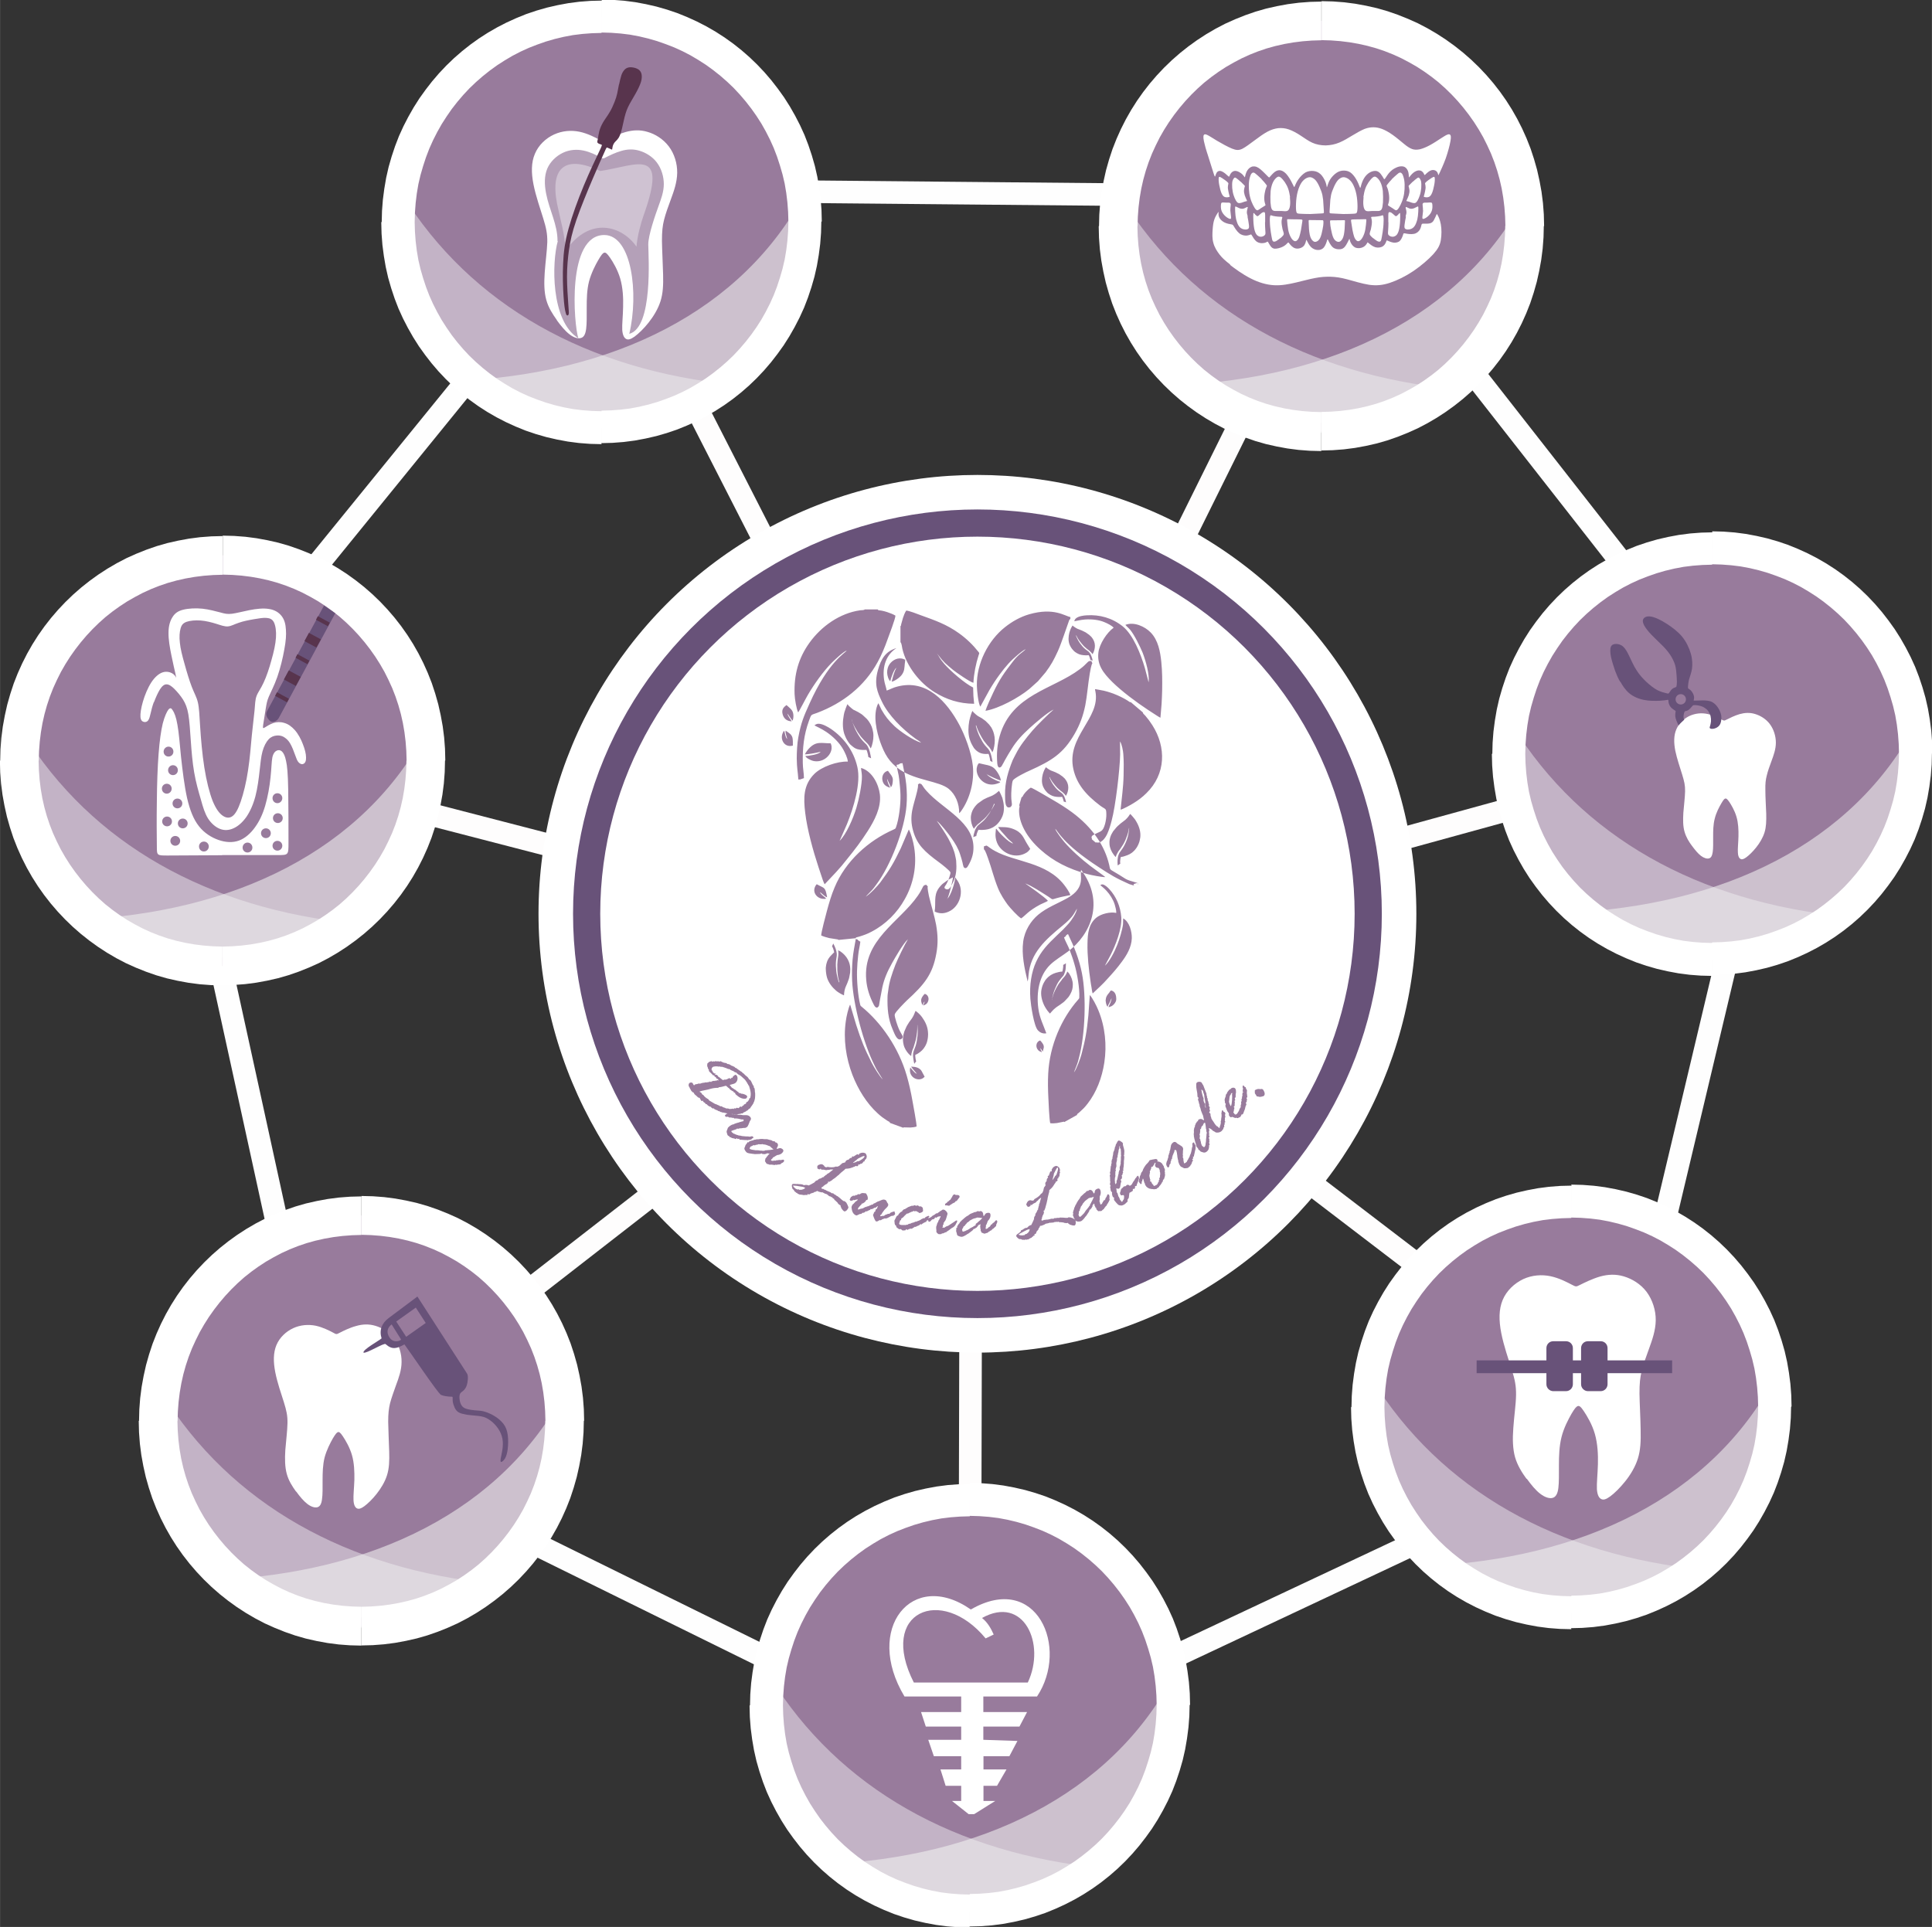 <?xml version="1.0" encoding="UTF-8"?>
<!DOCTYPE svg PUBLIC "-//W3C//DTD SVG 1.0//EN" "http://www.w3.org/TR/2001/REC-SVG-20010904/DTD/svg10.dtd">
<!-- Creator: CorelDRAW -->
<svg xmlns="http://www.w3.org/2000/svg" xml:space="preserve" width="40247px" height="40149px" version="1.0" style="shape-rendering:geometricPrecision; text-rendering:geometricPrecision; image-rendering:optimizeQuality; fill-rule:evenodd; clip-rule:evenodd"
viewBox="0 0 13429 13397"
 xmlns:xlink="http://www.w3.org/1999/xlink"
 xmlns:xodm="http://www.corel.com/coreldraw/odm/2003">
 <rect x="0" y="0" width="13429" height="13397" fill="#333333" stroke="none"/>
 <defs>
  <style type="text/css">
   <![CDATA[
    .str1 {stroke:#FEFDFD;stroke-width:157;stroke-miterlimit:22.926}
    .str0 {stroke:#FEFEFE;stroke-width:157;stroke-miterlimit:22.926}
    .fil0 {fill:none}
    .fil9 {fill:#58344D}
    .fil6 {fill:#685279}
    .fil1 {fill:#987B9C}
    .fil7 {fill:#B4A0B8}
    .fil8 {fill:#CFC2D2}
    .fil5 {fill:white}
    .fil10 {fill:#987B9C;fill-rule:nonzero}
    .fil4 {fill:white;fill-rule:nonzero}
    .fil2 {fill:#FEFEFE;fill-opacity:0.431}
    .fil3 {fill:#F0F0F0;fill-opacity:0.6}
   ]]>
  </style>
 </defs>
 <g id="Capa_x0020_1">
  <g id="_2339291770080">
   <polygon class="fil0 str0" points="9280,1367 10808,3319 12335,5271 11762,7682 11188,10094 8945,11149 6702,12204 4478,11108 2255,10012 1726,7590 1196,5169 2760,3245 4323,1321 6801,1344 "/>
   <path class="fil0 str1" d="M4181 1542l2606 5103 -5240 -1357m10355 -49l-5115 1406 2435 -4917m1743 7917l-4112 -3143m-113 5352l13 -5364m-4242 3387l4242 -3297"/>
   <ellipse class="fil1" cx="10922" cy="9781" rx="1413" ry="1427"/>
   <path class="fil2" d="M11752 10904c20,2 -856,575 -1715,-37 -357,-254 -602,-924 -545,-1352 458,793 1250,1266 2261,1389z"/>
   <path class="fil3" d="M9903 10888c-2,0 939,717 1891,39 357,-254 602,-924 545,-1352 -439,831 -1338,1266 -2436,1313l0 0z"/>
   <path class="fil4" d="M12450 9781l-229 0 0 0 -2 -68 -5 -67 -8 -66 -11 -65 -15 -64 -18 -62 -20 -61 -23 -60 -26 -58 -29 -57 -31 -55 -34 -53 -36 -51 -39 -50 -41 -48 -43 -46 -45 -43 -47 -41 -49 -39 -51 -37 -53 -34 -54 -32 -56 -29 -57 -26 -59 -23 -60 -21 -62 -18 -63 -15 -64 -12 -65 -8 -66 -5 -67 -2 0 -229 79 2 78 6 77 10 75 14 74 17 73 21 71 24 69 28 68 31 66 34 64 37 62 40 60 43 58 46 55 48 53 51 51 54 48 56 45 58 43 60 40 63 37 65 34 66 31 68 27 70 24 72 21 73 17 75 13 76 10 77 6 78 2 79 0 0zm-1528 1542l0 -229 0 0 67 -2 66 -5 65 -8 64 -12 63 -15 62 -18 60 -21 59 -23 57 -26 56 -29 54 -32 53 -34 51 -37 49 -39 47 -41 45 -43 43 -46 41 -48 39 -50 36 -51 34 -53 31 -55 29 -57 26 -58 23 -60 20 -61 18 -62 15 -64 11 -65 8 -66 5 -67 2 -68 229 0 -2 79 -6 78 -10 77 -13 76 -17 75 -21 73 -24 72 -27 70 -31 68 -34 66 -37 65 -40 63 -43 60 -45 58 -48 56 -51 54 -53 51 -55 48 -58 46 -60 43 -62 40 -64 37 -66 34 -68 31 -69 28 -71 24 -73 21 -74 17 -75 14 -77 10 -78 6 -79 2 0 0zm-1528 -1542l229 0 0 0 2 68 5 67 8 66 11 65 15 64 18 62 20 61 23 60 26 58 29 57 31 55 34 53 36 52 39 50 41 48 43 46 45 43 47 41 49 39 51 37 53 34 54 32 56 29 57 26 59 23 60 21 62 18 63 15 64 12 65 8 66 5 67 2 0 229 -79 -2 -78 -6 -77 -10 -75 -14 -74 -17 -73 -21 -71 -24 -69 -28 -68 -31 -66 -34 -64 -37 -62 -40 -60 -43 -58 -46 -55 -48 -53 -51 -51 -54 -48 -56 -45 -58 -43 -60 -40 -63 -37 -65 -34 -66 -31 -68 -27 -70 -24 -72 -21 -73 -17 -75 -13 -76 -10 -77 -6 -78 -2 -79 0 0zm1528 -1542l0 229 0 0 -67 2 -66 5 -65 8 -64 12 -63 15 -62 18 -60 21 -59 23 -57 26 -56 29 -54 32 -53 34 -51 37 -49 39 -47 41 -45 43 -43 46 -41 48 -39 50 -36 52 -34 53 -31 55 -29 57 -26 58 -23 60 -20 61 -18 62 -15 64 -11 65 -8 66 -5 67 -2 68 -229 0 2 -79 6 -78 10 -77 13 -76 17 -75 21 -73 24 -72 27 -70 31 -68 34 -66 37 -65 40 -63 43 -60 45 -58 48 -56 51 -54 53 -51 55 -48 58 -46 60 -43 62 -40 64 -37 66 -34 68 -31 69 -28 71 -24 73 -21 74 -17 75 -14 77 -10 78 -6 79 -2 0 0z"/>
   <path class="fil5" d="M10611 10282c-32,-44 -63,-93 -80,-151 -16,-58 -18,-126 -12,-203 5,-77 18,-163 19,-228 1,-65 -8,-108 -30,-178 -22,-70 -56,-167 -73,-255 -17,-87 -17,-165 10,-229 27,-65 82,-116 143,-145 61,-28 128,-33 190,-20 62,13 119,44 148,59 29,15 29,15 57,1 28,-14 84,-42 139,-58 55,-15 108,-18 165,-1 57,17 116,52 158,107 41,55 65,128 64,199 -1,70 -25,137 -46,195 -21,58 -40,109 -51,155 -12,46 -16,88 -16,159 1,71 7,170 8,251 2,81 -1,142 -19,200 -18,58 -52,114 -89,160 -37,46 -75,83 -104,104 -29,21 -47,26 -62,18 -15,-7 -27,-27 -30,-68 -2,-41 5,-104 7,-173 2,-69 -2,-144 -21,-211 -19,-67 -55,-126 -77,-159 -22,-33 -32,-39 -43,-35 -10,4 -21,17 -43,54 -21,37 -53,97 -69,161 -16,64 -18,132 -18,194 0,63 1,121 -4,161 -5,40 -18,62 -40,68 -22,6 -54,-4 -85,-28 -32,-24 -63,-62 -95,-106z"/>
   <path class="fil6" d="M10798 9325l88 0c26,0 47,21 47,48l0 251c0,26 -21,48 -48,48l-88 0c-26,0 -48,-22 -48,-48l0 -251c0,-27 21,-48 47,-48z"/>
   <path class="fil6" d="M11039 9325l88 0c26,0 47,21 47,48l0 251c0,26 -21,48 -48,48l-88 0c-26,0 -48,-22 -48,-48l0 -251c0,-27 21,-48 47,-48z"/>
   <rect class="fil6" x="10264" y="9458" width="1359" height="89"/>
   <ellipse class="fil1" cx="11902" cy="5239" rx="1413" ry="1427"/>
   <path class="fil2" d="M12731 6362c20,2 -856,575 -1715,-37 -357,-254 -602,-924 -545,-1352 458,793 1250,1266 2261,1389z"/>
   <path class="fil3" d="M10882 6346c-2,0 939,717 1891,39 357,-254 602,-924 545,-1352 -439,831 -1338,1266 -2436,1313l0 0z"/>
   <path class="fil4" d="M13429 5239l-229 0 0 0 -2 -68 -5 -67 -8 -66 -11 -65 -15 -64 -18 -62 -20 -61 -23 -60 -26 -58 -29 -57 -31 -55 -34 -53 -36 -51 -39 -50 -41 -48 -43 -46 -45 -43 -47 -41 -49 -39 -51 -37 -53 -34 -54 -32 -56 -29 -57 -26 -59 -23 -60 -21 -62 -18 -63 -15 -64 -12 -65 -8 -66 -5 -67 -2 0 -229 79 2 78 6 77 10 75 14 74 17 73 21 71 24 69 28 68 31 66 34 64 37 62 40 60 43 58 46 55 48 53 51 51 54 48 56 45 58 43 60 40 63 37 65 34 66 31 68 27 70 24 72 21 73 17 75 13 76 10 77 6 78 2 79 0 0zm-1528 1542l0 -229 0 0 67 -2 66 -5 65 -8 64 -12 63 -15 62 -18 60 -21 59 -23 57 -26 56 -29 54 -32 53 -34 51 -37 49 -39 47 -41 45 -43 43 -46 41 -48 39 -50 36 -51 34 -53 31 -55 29 -57 26 -58 23 -60 20 -61 18 -62 15 -64 11 -65 8 -66 5 -67 2 -68 229 0 -2 79 -6 78 -10 77 -13 76 -17 75 -21 73 -24 72 -27 70 -31 68 -34 66 -37 65 -40 63 -43 60 -45 58 -48 56 -51 54 -53 51 -55 48 -58 46 -60 43 -62 40 -64 37 -66 34 -68 31 -69 28 -71 24 -73 21 -74 17 -75 14 -77 10 -78 6 -79 2 0 0zm-1528 -1542l229 0 0 0 2 68 5 67 8 66 11 65 15 64 18 62 20 61 23 60 26 58 29 57 31 55 34 53 36 52 39 50 41 48 43 46 45 43 47 41 49 39 51 37 53 34 54 32 56 29 57 26 59 23 60 21 62 18 63 15 64 12 65 8 66 5 67 2 0 229 -79 -2 -78 -6 -77 -10 -75 -14 -74 -17 -73 -21 -71 -24 -69 -28 -68 -31 -66 -34 -64 -37 -62 -40 -60 -43 -58 -46 -55 -48 -53 -51 -51 -54 -48 -56 -45 -58 -43 -60 -40 -63 -37 -65 -34 -66 -31 -68 -27 -70 -24 -72 -21 -73 -17 -75 -13 -76 -10 -77 -6 -78 -2 -79 0 0zm1528 -1542l0 229 0 0 -67 2 -66 5 -65 8 -64 12 -63 15 -62 18 -60 21 -59 23 -57 26 -56 29 -54 32 -53 34 -51 37 -49 39 -47 41 -45 43 -43 46 -41 48 -39 50 -36 52 -34 53 -31 55 -29 57 -26 58 -23 60 -20 61 -18 62 -15 64 -11 65 -8 66 -5 67 -2 68 -229 0 2 -79 6 -78 10 -77 13 -76 17 -75 21 -73 24 -72 27 -70 31 -68 34 -66 37 -65 40 -63 43 -60 45 -58 48 -56 51 -54 53 -51 55 -48 58 -46 60 -43 62 -40 64 -37 66 -34 68 -31 69 -28 71 -24 73 -21 74 -17 75 -14 77 -10 78 -6 79 -2 0 0z"/>
   <path class="fil5" d="M11761 5881c-21,-28 -41,-60 -52,-99 -11,-38 -11,-82 -8,-132 4,-50 11,-106 12,-148 1,-42 -6,-70 -20,-116 -14,-46 -36,-109 -48,-166 -11,-57 -11,-107 7,-149 18,-42 54,-76 93,-94 40,-18 83,-22 124,-13 40,8 78,28 96,38 19,10 19,10 37,1 18,-9 55,-28 90,-38 36,-10 71,-12 107,-1 37,11 76,34 103,70 27,36 42,84 42,129 0,46 -16,89 -30,127 -14,38 -26,71 -33,101 -8,30 -11,57 -10,103 0,46 4,111 6,163 1,52 0,93 -12,131 -12,38 -34,74 -58,104 -24,30 -49,54 -68,68 -19,14 -31,17 -40,12 -10,-5 -18,-18 -19,-44 -2,-27 3,-68 4,-113 1,-45 -1,-94 -14,-137 -13,-44 -36,-82 -50,-103 -15,-21 -21,-25 -28,-23 -7,2 -14,11 -28,35 -14,24 -35,63 -45,105 -11,42 -11,86 -11,127 0,41 1,79 -3,105 -4,26 -11,40 -26,44 -14,4 -35,-2 -56,-18 -21,-16 -41,-41 -62,-69l0 0z"/>
   <path class="fil6" d="M11263 4739c14,26 34,57 61,80 27,23 63,39 102,47 39,8 81,7 110,6 29,-2 45,-4 53,-6 8,-1 8,-1 8,4 0,6 1,17 5,27 4,11 12,21 20,28 8,7 17,12 21,15 4,2 5,2 4,8 -1,6 -3,18 -2,33 1,15 13,44 23,62 11,-14 28,-29 39,-39 -6,-10 -5,-22 -4,-32 1,-10 4,-19 6,-23 2,-4 2,-4 7,-5 5,-1 14,-3 22,-9 8,-6 16,-15 21,-21 5,-6 7,-9 12,-11 5,-1 13,-1 22,0 9,1 20,3 30,6 10,3 19,7 27,13 9,6 17,12 24,22 7,10 13,22 16,34 3,13 4,26 3,38 -1,12 -4,22 -6,30 -2,7 -4,11 -3,14 1,3 4,6 11,7 7,1 19,0 31,-5 12,-5 25,-14 32,-30 7,-16 9,-39 6,-59 -4,-21 -13,-40 -25,-57 -12,-17 -27,-32 -49,-40 -22,-7 -51,-7 -72,-6 -21,1 -33,1 -40,1 -6,0 -6,0 -5,-4 1,-4 4,-14 2,-25 -2,-12 -9,-26 -17,-36 -8,-10 -17,-15 -21,-18 -4,-3 -4,-3 -4,-12 1,-10 2,-29 7,-50 6,-22 16,-46 21,-76 4,-30 3,-66 -8,-105 -11,-39 -31,-82 -61,-119 -31,-37 -72,-67 -108,-90 -36,-23 -67,-38 -90,-45 -23,-7 -39,-7 -51,-3 -12,4 -20,11 -23,22 -3,10 1,24 10,41 10,17 26,38 48,61 22,23 49,48 71,70 23,22 40,42 55,63 15,21 27,44 35,65 8,21 11,41 13,64 2,23 4,48 4,66 0,17 -2,27 -3,32 -2,5 -3,5 -9,7 -6,2 -16,6 -24,14 -8,8 -14,19 -18,24 -4,6 -5,6 -18,3 -13,-3 -38,-9 -64,-22 -26,-14 -52,-35 -77,-58 -25,-24 -48,-49 -68,-81 -20,-31 -36,-68 -50,-97 -14,-30 -27,-52 -42,-66 -15,-14 -34,-19 -50,-19 -16,0 -30,5 -36,20 -6,15 -5,40 1,71 7,31 19,68 29,97 11,29 20,50 35,76l0 0zm420 87c20,0 36,16 36,36 0,20 -16,36 -36,36 -20,0 -36,-16 -36,-36 0,-20 16,-36 36,-36z"/>
   <ellipse class="fil1" cx="6741" cy="11855" rx="1413" ry="1427"/>
   <path class="fil2" d="M7570 12978c20,2 -856,575 -1715,-37 -357,-254 -602,-924 -545,-1352 458,793 1250,1266 2261,1389z"/>
   <path class="fil3" d="M5722 12962c-2,0 939,717 1891,39 357,-254 602,-924 545,-1352 -439,831 -1338,1266 -2436,1313l0 0z"/>
   <path class="fil4" d="M8269 11855l-229 0 0 0 -2 -68 -5 -67 -8 -66 -11 -65 -15 -64 -18 -62 -20 -61 -23 -60 -26 -58 -29 -57 -31 -55 -34 -53 -36 -51 -39 -50 -41 -48 -43 -46 -45 -43 -47 -41 -49 -39 -51 -37 -53 -34 -54 -32 -56 -29 -57 -26 -59 -23 -60 -21 -62 -18 -63 -15 -64 -12 -65 -8 -66 -5 -67 -2 0 -229 79 2 78 6 77 10 75 14 74 17 73 21 71 24 69 28 68 31 66 34 64 37 62 40 60 43 58 46 55 48 53 51 51 54 48 56 45 58 43 60 40 63 37 65 34 66 31 68 27 70 24 72 21 73 17 75 13 76 10 77 6 78 2 79 0 0zm-1528 1542l0 -229 0 0 67 -2 66 -5 65 -8 64 -12 63 -15 62 -18 60 -21 59 -23 57 -26 56 -29 54 -32 53 -34 51 -37 49 -39 47 -41 45 -43 43 -46 41 -48 39 -50 36 -51 34 -53 31 -55 29 -57 26 -58 23 -60 20 -61 18 -62 15 -64 11 -65 8 -66 5 -67 2 -68 229 0 -2 79 -6 78 -10 77 -13 76 -17 75 -21 73 -24 72 -27 70 -31 68 -34 66 -37 65 -40 63 -43 60 -45 58 -48 56 -51 54 -53 51 -55 48 -58 46 -60 43 -62 40 -64 37 -66 34 -68 31 -69 28 -71 24 -73 21 -74 17 -75 14 -77 10 -78 6 -79 2 0 0zm-1528 -1542l229 0 0 0 2 68 5 67 8 66 11 65 15 64 18 62 20 61 23 60 26 58 29 57 31 55 34 53 36 52 39 50 41 48 43 46 45 43 47 41 49 39 51 37 53 34 54 32 56 29 57 26 59 23 60 21 62 18 63 15 64 12 65 8 66 5 67 2 0 229 -79 -2 -78 -6 -77 -10 -75 -14 -74 -17 -73 -21 -71 -24 -69 -28 -68 -31 -66 -34 -64 -37 -62 -40 -60 -43 -58 -46 -55 -48 -53 -51 -51 -54 -48 -56 -45 -58 -43 -60 -40 -63 -37 -65 -34 -66 -31 -68 -27 -70 -24 -72 -21 -73 -17 -75 -13 -76 -10 -77 -6 -78 -2 -79 0 0zm1528 -1542l0 229 0 0 -67 2 -66 5 -65 8 -64 12 -63 15 -62 18 -60 21 -59 23 -57 26 -56 29 -54 32 -53 34 -51 37 -49 39 -47 41 -45 43 -43 46 -41 48 -39 50 -36 52 -34 53 -31 55 -29 57 -26 58 -23 60 -20 61 -18 62 -15 64 -11 65 -8 66 -5 67 -2 68 -229 0 2 -79 6 -78 10 -77 13 -76 17 -75 21 -73 24 -72 27 -70 31 -68 34 -66 37 -65 40 -63 43 -60 45 -58 48 -56 51 -54 53 -51 55 -48 58 -46 60 -43 62 -40 64 -37 66 -34 68 -31 69 -28 71 -24 73 -21 74 -17 75 -14 77 -10 78 -6 79 -2 0 0z"/>
   <path class="fil5" d="M6617 12521l116 92 38 0 147 -92 -82 0 0 -105 94 0 66 -114 -160 0 0 -92 180 0 56 -106 -237 -8 0 -92 251 0 53 -101 -304 0 0 -108 373 0c226,-339 -1,-870 -460,-605 -408,-285 -745,134 -461,605l394 0 0 108 -279 0 33 101 246 0 0 92 -229 0 39 114 190 0 0 92 -144 0 36 114 108 0 0 105 -66 0zm-265 -823l792 0c128,-271 -30,-610 -318,-449 42,34 63,76 81,115l-56 27c-308,-373 -750,-185 -499,307z"/>
   <ellipse class="fil1" cx="4181" cy="1542" rx="1413" ry="1427"/>
   <path class="fil2" d="M5010 2665c20,2 -856,575 -1715,-37 -357,-254 -602,-924 -545,-1352 458,793 1250,1266 2260,1389z"/>
   <path class="fil3" d="M3162 2649c-2,0 939,717 1891,39 357,-254 602,-924 545,-1352 -439,831 -1338,1266 -2436,1313l0 0z"/>
   <path class="fil4" d="M5709 1542l-229 0 0 0 -2 -68 -5 -67 -8 -66 -11 -65 -15 -64 -18 -62 -20 -61 -23 -60 -26 -58 -29 -57 -31 -55 -34 -53 -36 -51 -39 -50 -41 -48 -43 -46 -45 -43 -47 -41 -49 -39 -51 -37 -53 -34 -54 -32 -56 -29 -57 -26 -59 -23 -60 -21 -62 -18 -63 -15 -64 -12 -65 -8 -66 -5 -67 -2 0 -229 79 2 78 6 77 10 75 14 74 17 73 21 71 24 69 28 68 31 66 34 64 37 62 40 60 43 58 46 55 48 53 51 51 54 48 56 45 58 43 60 40 63 37 65 34 66 31 68 27 70 24 72 21 73 17 75 13 76 10 77 6 78 2 79 0 0zm-1528 1542l0 -229 0 0 67 -2 66 -5 65 -8 64 -12 63 -15 62 -18 60 -21 59 -23 57 -26 56 -29 54 -32 53 -34 51 -37 49 -39 47 -41 45 -43 43 -46 41 -48 39 -50 36 -51 34 -53 31 -55 29 -57 26 -58 23 -60 20 -61 18 -62 15 -64 11 -65 8 -66 5 -67 2 -68 229 0 -2 79 -6 78 -10 77 -13 76 -17 75 -21 73 -24 72 -27 70 -31 68 -34 66 -37 65 -40 63 -43 60 -45 58 -48 56 -51 54 -53 51 -55 48 -58 46 -60 43 -62 40 -64 37 -66 34 -68 31 -69 28 -71 24 -73 21 -74 17 -75 14 -77 10 -78 6 -79 2 0 0zm-1528 -1542l229 0 0 0 2 68 5 67 8 66 11 65 15 64 18 62 20 61 23 60 26 58 29 57 31 55 34 53 36 52 39 50 41 48 43 46 45 43 47 41 49 39 51 37 53 34 54 32 56 29 57 26 59 23 60 21 62 18 63 15 64 12 65 8 66 5 67 2 0 229 -79 -2 -78 -6 -77 -10 -75 -14 -74 -17 -73 -21 -71 -24 -69 -28 -68 -31 -66 -34 -64 -37 -62 -40 -60 -43 -58 -46 -55 -48 -53 -51 -51 -54 -48 -56 -45 -58 -43 -60 -40 -63 -37 -65 -34 -66 -31 -68 -27 -70 -24 -72 -21 -73 -17 -75 -13 -76 -10 -77 -6 -78 -2 -79 0 0zm1528 -1542l0 229 0 0 -67 2 -66 5 -65 8 -64 12 -63 15 -62 18 -60 21 -59 23 -57 26 -56 29 -54 32 -53 34 -51 37 -49 39 -47 41 -45 43 -43 46 -41 48 -39 50 -36 52 -34 53 -31 55 -29 57 -26 58 -23 60 -20 61 -18 62 -15 64 -11 65 -8 66 -5 67 -2 68 -229 0 2 -79 6 -78 10 -77 13 -76 17 -75 21 -73 24 -72 27 -70 31 -68 34 -66 37 -65 40 -63 43 -60 45 -58 48 -56 51 -54 53 -51 55 -48 58 -46 60 -43 62 -40 64 -37 66 -34 68 -31 69 -28 71 -24 73 -21 74 -17 75 -14 77 -10 78 -6 79 -2 0 0z"/>
   <path class="fil5" d="M3871 2226c-29,-41 -59,-86 -74,-141 -15,-54 -16,-117 -11,-189 5,-72 16,-152 18,-212 1,-60 -8,-100 -28,-165 -20,-65 -52,-156 -68,-237 -16,-81 -16,-153 10,-213 25,-60 76,-108 133,-134 57,-26 119,-31 177,-19 58,12 111,41 138,55 27,14 27,14 53,1 26,-13 78,-39 129,-54 51,-14 101,-17 153,-1 53,15 108,49 147,100 39,51 60,119 59,185 -1,65 -23,127 -43,181 -20,54 -37,101 -48,144 -11,43 -15,82 -15,148 1,66 6,158 8,233 2,75 -1,132 -18,186 -17,54 -49,106 -83,149 -34,43 -70,77 -97,97 -27,19 -44,24 -58,17 -14,-7 -25,-25 -28,-63 -2,-38 5,-97 6,-161 2,-64 -2,-134 -20,-196 -18,-62 -51,-117 -72,-147 -21,-30 -30,-36 -40,-33 -10,3 -20,16 -40,50 -20,34 -49,90 -65,150 -15,59 -16,122 -16,181 0,58 1,112 -4,149 -5,37 -16,58 -37,63 -20,6 -50,-3 -79,-26 -29,-22 -59,-58 -88,-98l0 0z"/>
   <path class="fil7" d="M3875 1676c1,-113 -57,-216 -79,-329 -13,-66 -13,-125 8,-175 21,-49 63,-88 109,-110 46,-22 97,-25 144,-15 47,10 91,33 113,45 22,12 22,12 43,1 21,-11 64,-32 106,-44 42,-12 82,-14 126,-1 43,13 89,40 120,81 32,42 49,98 49,151 0,53 -19,104 -35,148 -24,66 -74,209 -73,273 1,81 34,576 -132,620 67,-282 17,-684 -172,-687 -266,-3 -213,627 -182,718 -194,-121 -184,-531 -143,-676z"/>
   <path class="fil8" d="M3930 1746c1,-99 -38,-230 -58,-329 -50,-256 60,-342 300,-228 258,-39 474,-173 301,310 -16,45 -43,138 -49,216 -98,-143 -325,-218 -494,31z"/>
   <path class="fil9" d="M4302 588c-4,22 -8,43 -12,62 -4,19 -10,37 -19,60 -9,23 -21,50 -36,74 -14,24 -30,44 -43,66 -13,22 -22,44 -27,64 -5,20 -7,37 -9,50 -3,13 -7,23 -2,29 5,6 18,10 25,12 7,2 7,4 -15,50 -22,47 -66,138 -107,237 -41,99 -80,206 -105,297 -25,90 -35,164 -38,244 -4,80 -1,167 3,227 4,60 9,93 14,111 4,18 8,22 12,22 4,1 8,-2 10,-10 2,-8 0,-22 -3,-67 -3,-46 -9,-123 -9,-192 0,-69 6,-130 14,-189 9,-60 21,-118 51,-205 30,-87 77,-201 115,-290 38,-89 66,-152 81,-184 14,-32 14,-32 21,-29 6,3 19,8 25,11 6,3 6,3 7,0 0,-3 1,-9 3,-18 2,-9 6,-20 15,-31 9,-11 24,-20 35,-47 12,-26 20,-70 28,-105 8,-35 15,-62 29,-92 14,-30 35,-62 52,-93 17,-30 31,-59 38,-82 7,-23 7,-41 4,-55 -3,-14 -10,-24 -21,-32 -11,-7 -25,-12 -39,-14 -13,-2 -25,-2 -34,1 -10,3 -18,8 -25,16 -7,8 -15,19 -21,37 -6,18 -11,41 -16,64z"/>
   <ellipse class="fil1" cx="2512" cy="9878" rx="1413" ry="1427"/>
   <path class="fil2" d="M3341 11001c20,2 -856,575 -1715,-37 -357,-254 -602,-924 -545,-1352 458,793 1250,1266 2260,1389z"/>
   <path class="fil3" d="M1492 10985c-2,0 939,717 1891,39 357,-254 602,-924 545,-1352 -439,831 -1338,1266 -2436,1313z"/>
   <path class="fil4" d="M4059 9878l-268 0 0 0 -2 -67 -5 -66 -8 -65 -11 -64 -14 -62 -17 -61 -20 -60 -23 -59 -26 -57 -28 -56 -31 -54 -33 -52 -36 -51 -38 -49 -40 -47 -42 -45 -44 -43 -46 -41 -48 -38 -50 -36 -52 -34 -54 -31 -55 -29 -57 -26 -58 -23 -59 -20 -61 -17 -62 -14 -63 -11 -64 -8 -65 -5 -66 -2 0 -270 79 2 79 6 77 10 76 14 75 17 73 21 72 25 70 28 69 31 67 35 65 38 63 41 61 44 58 46 56 49 54 52 51 54 49 57 46 59 43 61 40 63 37 65 34 67 31 69 28 71 24 73 21 74 17 76 14 77 10 78 6 79 2 80 0 0 0 0zm-1547 1563l0 -270 0 0 66 -2 65 -5 64 -8 63 -11 62 -14 61 -17 59 -20 58 -23 57 -26 55 -29 54 -31 52 -34 50 -36 48 -38 46 -41 44 -43 42 -45 40 -47 38 -49 36 -51 33 -52 31 -54 28 -56 26 -57 23 -59 20 -60 17 -61 14 -62 11 -64 8 -65 5 -66 2 -67 268 0 -2 80 -6 79 -10 78 -14 77 -17 76 -21 74 -24 73 -28 71 -31 69 -34 67 -37 65 -40 63 -43 61 -46 59 -49 57 -51 54 -54 52 -56 49 -58 46 -61 44 -63 41 -65 38 -67 35 -69 31 -70 28 -72 25 -73 21 -75 17 -76 14 -77 10 -79 6 -79 2 0 0 0 0zm-1547 -1563l268 0 0 0 2 67 5 66 8 65 11 64 14 62 17 61 20 60 23 59 26 57 28 56 31 54 33 52 36 51 38 49 40 47 42 45 44 43 46 41 48 38 50 36 52 34 54 31 55 29 57 26 58 23 59 20 61 17 62 14 63 11 64 8 65 5 66 2 0 270 -79 -2 -79 -6 -77 -10 -76 -14 -75 -17 -73 -21 -72 -25 -70 -28 -69 -31 -67 -35 -65 -38 -63 -41 -61 -44 -58 -46 -56 -49 -54 -52 -51 -54 -49 -57 -46 -59 -43 -61 -40 -63 -37 -65 -34 -67 -31 -69 -28 -71 -24 -73 -21 -74 -17 -76 -14 -77 -10 -78 -6 -79 -2 -80 0 0 0 0zm1547 -1563l0 271 0 0 -66 2 -65 5 -64 8 -63 11 -62 14 -61 17 -59 20 -58 23 -57 26 -55 29 -54 31 -52 34 -50 36 -48 38 -46 41 -44 43 -42 45 -40 47 -38 49 -36 51 -33 52 -31 54 -28 56 -26 57 -23 59 -20 60 -17 61 -14 63 -11 64 -8 65 -5 66 -2 67 -268 0 2 -80 6 -79 10 -78 14 -77 17 -76 21 -74 24 -73 28 -71 31 -69 34 -67 37 -65 40 -63 43 -61 46 -59 49 -57 51 -54 54 -52 56 -49 58 -46 61 -44 63 -41 65 -38 67 -35 69 -31 70 -28 72 -25 73 -21 75 -17 76 -14 77 -10 79 -6 79 -2 0 0 0 0z"/>
   <path class="fil5" d="M2058 10371c-26,-36 -52,-76 -65,-124 -13,-48 -14,-103 -10,-166 5,-63 14,-133 15,-186 1,-53 -7,-88 -25,-146 -18,-57 -46,-137 -60,-209 -14,-72 -14,-135 8,-188 22,-53 67,-95 117,-118 50,-23 105,-27 156,-17 51,11 98,36 121,48 23,13 23,13 46,1 23,-12 69,-35 114,-47 45,-13 89,-15 135,-1 46,14 95,43 129,88 34,45 53,105 52,163 0,57 -20,112 -38,160 -17,48 -32,89 -42,127 -9,38 -13,72 -13,130 1,58 5,140 7,206 2,66 0,116 -15,164 -15,48 -43,93 -73,131 -30,38 -62,68 -85,85 -23,17 -38,21 -51,15 -12,-6 -22,-22 -24,-56 -2,-34 4,-85 6,-142 1,-56 -1,-118 -17,-173 -16,-55 -45,-103 -63,-130 -18,-27 -26,-32 -35,-29 -8,3 -17,14 -35,44 -17,30 -43,80 -57,132 -13,52 -14,108 -14,159 0,51 1,99 -4,131 -4,33 -14,51 -32,56 -18,5 -44,-3 -70,-23 -26,-20 -52,-51 -78,-87l0 0z"/>
   <path class="fil6" d="M2900 9015l-199 149c-46,35 -67,81 -49,141 -16,15 -131,78 -126,99 18,10 145,-71 154,-59 47,42 79,30 131,2 36,48 234,342 254,351 17,8 45,11 61,12 16,1 19,-1 20,4 1,5 -1,17 1,31 2,14 8,31 14,44 7,13 14,23 28,31 14,8 35,12 56,16 22,3 45,5 67,7 22,2 44,5 65,14 21,10 43,26 61,45 18,19 33,41 43,64 10,24 15,49 14,76 0,27 -6,54 -10,74 -4,20 -7,34 -6,41 0,7 4,9 11,5 7,-5 18,-15 26,-34 8,-19 13,-45 15,-77 2,-31 1,-67 -6,-96 -7,-30 -21,-53 -40,-72 -19,-20 -42,-35 -64,-47 -23,-12 -45,-20 -65,-25 -20,-4 -38,-4 -58,-6 -19,-2 -40,-5 -56,-10 -16,-5 -26,-12 -34,-24 -8,-12 -13,-30 -14,-45 -2,-16 0,-30 5,-38 5,-8 12,-11 21,-19 9,-8 19,-21 24,-37 6,-16 13,-64 3,-81l-346 -537z"/>
   <path class="fil1" d="M2787 9312c4,7 -48,30 -77,-9 -43,-60 12,-95 12,-95l65 104z"/>
   <polygon class="fil1" points="2754,9188 2890,9091 2959,9198 2823,9294 "/>
   <ellipse class="fil1" cx="9185" cy="1572" rx="1413" ry="1427"/>
   <path class="fil2" d="M10014 2695c20,2 -856,575 -1715,-37 -357,-254 -602,-924 -545,-1352 458,793 1250,1266 2261,1389z"/>
   <path class="fil3" d="M8166 2678c-2,0 939,717 1891,39 357,-254 602,-924 545,-1352 -439,831 -1338,1266 -2436,1313l0 0z"/>
   <path class="fil4" d="M10732 1572l-268 0 0 0 -2 -67 -5 -66 -8 -65 -11 -64 -14 -62 -17 -61 -20 -60 -23 -59 -26 -57 -28 -56 -31 -54 -33 -52 -36 -51 -38 -49 -40 -47 -42 -45 -44 -43 -46 -41 -48 -38 -50 -36 -52 -34 -54 -31 -55 -29 -57 -26 -58 -23 -59 -20 -61 -17 -62 -14 -63 -11 -64 -8 -65 -5 -66 -2 0 -271 79 2 79 6 77 10 76 14 75 17 73 21 72 25 70 28 69 31 67 35 65 38 63 41 61 44 58 46 56 49 54 52 51 54 49 57 46 59 43 61 40 63 37 65 34 67 31 69 28 71 24 73 21 74 17 76 14 77 10 78 6 79 2 80 0 0zm-1547 1563l0 -271 0 0 66 -2 65 -5 64 -8 63 -11 62 -14 61 -17 59 -20 58 -23 57 -26 55 -29 54 -31 52 -34 50 -36 48 -38 46 -41 44 -43 42 -45 40 -47 38 -49 36 -51 33 -52 31 -54 28 -56 26 -57 23 -59 20 -60 17 -61 14 -63 11 -64 8 -65 5 -66 2 -67 268 0 -2 80 -6 79 -10 78 -14 77 -17 76 -21 74 -24 73 -28 71 -31 69 -34 67 -37 65 -40 63 -43 61 -46 59 -49 57 -51 54 -54 52 -56 49 -58 46 -61 44 -63 41 -65 38 -67 35 -69 31 -70 28 -72 25 -73 21 -75 17 -76 14 -77 10 -79 6 -79 2 0 0 0 0zm-1547 -1563l268 0 0 0 2 67 5 66 8 65 11 64 14 62 17 61 20 60 23 59 26 57 28 56 31 54 33 52 36 51 38 49 40 47 42 45 44 43 46 41 48 38 50 36 52 34 54 31 55 29 57 26 58 23 59 20 61 17 62 14 63 11 64 8 65 5 66 2 0 271 -79 -2 -79 -6 -77 -10 -76 -14 -75 -17 -73 -21 -72 -25 -70 -28 -69 -31 -67 -35 -65 -38 -63 -41 -61 -44 -58 -46 -56 -49 -54 -52 -51 -54 -49 -57 -46 -59 -43 -61 -40 -63 -37 -65 -34 -67 -31 -69 -28 -71 -24 -73 -21 -74 -17 -76 -14 -77 -10 -78 -6 -79 -2 -80 0 0 0 0zm1547 -1563l0 271 0 0 -66 2 -65 5 -64 8 -63 11 -62 14 -61 17 -59 20 -58 23 -57 26 -55 29 -54 31 -52 34 -50 36 -48 38 -46 41 -44 43 -42 45 -40 47 -38 49 -36 51 -33 52 -31 54 -28 56 -26 57 -23 59 -20 60 -17 61 -14 62 -11 64 -8 65 -5 66 -2 67 -268 0 2 -80 6 -79 10 -78 14 -77 17 -76 21 -74 24 -73 28 -71 31 -69 34 -67 37 -65 40 -63 43 -61 46 -59 49 -57 51 -54 54 -52 56 -49 58 -46 61 -44 63 -41 65 -38 67 -35 69 -31 70 -28 72 -25 73 -21 75 -17 76 -14 77 -10 79 -6 79 -2 0 0z"/>
   <path class="fil5" d="M8392 1067c11,36 31,98 41,130 10,32 12,34 14,28 2,-6 6,-20 13,-29 8,-8 20,-11 34,-4 15,7 32,22 40,30 9,8 9,8 12,2 2,-6 7,-17 15,-25 8,-8 20,-13 33,-10 13,2 28,12 38,20 10,9 15,17 18,21 3,4 3,4 5,-5 2,-10 7,-29 17,-43 10,-14 24,-24 39,-25 15,-2 30,4 49,19 18,15 40,38 51,49 11,11 11,11 17,3 7,-8 20,-23 33,-33 14,-10 28,-14 43,-10 15,4 32,16 47,37 16,21 31,51 38,66 7,15 7,15 11,6 4,-10 12,-29 25,-47 13,-19 31,-37 49,-48 19,-10 39,-12 57,-10 18,2 34,9 48,22 14,13 26,34 33,51 7,17 9,30 10,36 1,6 1,6 4,-3 3,-9 8,-28 19,-46 11,-18 29,-37 46,-48 17,-11 33,-15 49,-15 16,0 31,3 45,12 15,10 29,27 41,47 12,20 21,43 25,54 4,11 4,10 8,-2 3,-13 10,-37 22,-57 12,-20 28,-35 44,-43 16,-8 31,-10 43,-8 12,3 21,10 29,20 9,11 17,25 21,32 4,7 5,7 12,-3 7,-10 19,-31 35,-46 16,-16 36,-26 53,-32 17,-5 32,-5 44,0 12,6 20,17 25,30 5,13 5,29 6,37 0,8 0,8 5,2 5,-6 14,-18 25,-27 11,-9 23,-15 35,-17 12,-1 22,2 29,9 7,6 11,15 13,20 2,4 2,4 7,0 5,-5 14,-14 24,-21 10,-7 20,-11 30,-11 10,0 20,4 26,11 6,7 9,17 10,22 1,5 1,5 10,-14 9,-19 26,-56 42,-99 15,-43 28,-91 33,-121 5,-29 3,-39 -2,-44 -5,-5 -12,-4 -22,0 -10,4 -23,13 -44,26 -21,14 -50,33 -76,47 -26,14 -49,23 -69,28 -20,4 -38,4 -54,-2 -16,-6 -32,-16 -54,-34 -22,-18 -51,-43 -79,-63 -28,-20 -55,-35 -77,-43 -22,-8 -40,-11 -58,-11 -18,0 -36,2 -61,11 -25,10 -56,28 -86,46 -30,18 -59,36 -90,49 -31,13 -63,19 -95,20 -33,0 -66,-6 -94,-19 -29,-13 -53,-32 -80,-49 -27,-18 -56,-34 -82,-43 -26,-9 -50,-11 -74,-9 -24,3 -48,10 -76,25 -28,15 -59,38 -90,61 -31,23 -61,46 -85,58 -24,11 -41,10 -71,-2 -29,-12 -71,-35 -103,-54 -32,-19 -55,-35 -69,-41 -14,-7 -20,-4 -23,0 -3,4 -4,11 -3,23 1,12 5,30 9,44 3,14 6,24 17,60l0 0z"/>
   <path class="fil5" d="M8549 1841c36,28 88,66 143,94 54,28 110,45 164,48 54,3 105,-8 153,-19 48,-11 93,-24 132,-31 40,-8 75,-10 109,-9 34,1 69,6 114,18 45,12 102,30 153,38 50,7 94,3 145,-14 51,-17 108,-45 163,-82 54,-37 105,-81 138,-117 32,-36 46,-62 52,-97 6,-35 6,-79 0,-111 -6,-32 -16,-53 -22,-63 -5,-10 -5,-10 -9,-2 -4,9 -11,26 -18,38 -7,12 -15,18 -28,21 -13,3 -32,2 -42,2 -10,0 -12,0 -15,7 -2,7 -4,21 -12,35 -8,13 -21,25 -41,29 -20,4 -46,0 -59,-3 -13,-2 -13,-2 -16,8 -3,10 -10,30 -21,42 -11,12 -28,15 -44,14 -16,-2 -33,-9 -41,-13 -8,-4 -8,-4 -11,4 -3,8 -9,24 -22,33 -14,10 -35,13 -54,8 -20,-6 -37,-21 -46,-28 -9,-8 -8,-8 -11,-1 -4,6 -11,19 -26,27 -14,8 -35,11 -51,6 -16,-5 -27,-18 -34,-30 -7,-12 -10,-24 -11,-29 -1,-6 -1,-6 -6,5 -5,10 -15,31 -25,44 -10,13 -21,19 -36,20 -15,1 -35,-1 -50,-14 -15,-13 -26,-36 -31,-47 -5,-11 -5,-11 -9,0 -3,11 -10,33 -21,47 -11,14 -27,20 -43,19 -16,0 -33,-7 -47,-20 -13,-13 -23,-33 -28,-43 -5,-10 -5,-10 -7,-1 -2,9 -6,28 -20,40 -14,12 -37,18 -56,12 -19,-6 -33,-24 -40,-33 -7,-9 -7,-9 -12,-4 -5,5 -14,16 -31,25 -17,9 -42,16 -58,15 -16,-1 -24,-10 -31,-20 -7,-10 -12,-20 -15,-25 -3,-5 -3,-5 -7,-3 -5,3 -14,8 -27,9 -14,2 -31,0 -46,-10 -15,-11 -26,-31 -32,-41 -6,-10 -6,-10 -11,-8 -5,2 -15,6 -29,7 -15,0 -34,-3 -50,-17 -16,-13 -30,-36 -37,-48 -7,-11 -7,-11 -17,-13 -11,-2 -32,-5 -49,-14 -17,-9 -30,-22 -36,-36 -6,-13 -4,-26 -4,-33 1,-6 1,-6 -5,2 -6,9 -17,26 -24,46 -7,20 -10,42 -12,70 -2,28 -4,63 5,94 8,31 26,59 44,82 18,23 38,41 74,69z"/>
   <path class="fil5" d="M9337 1488c29,0 56,-1 71,-2 15,-1 20,-2 23,-8 3,-6 5,-19 5,-42 0,-23 -2,-57 -8,-86 -6,-29 -15,-53 -25,-71 -10,-18 -21,-28 -32,-36 -11,-7 -22,-11 -32,-11 -10,0 -18,4 -27,10 -9,6 -17,15 -26,30 -9,15 -19,38 -26,57 -7,19 -10,35 -13,60 -2,25 -4,60 -5,77 -1,17 -1,17 16,18 16,1 49,3 78,4zm141 -117c-2,20 -3,40 -1,57 2,17 7,32 17,37 10,6 25,3 41,2 16,-1 34,1 46,0 12,-1 18,-4 23,-13 5,-9 7,-24 9,-47 1,-23 1,-54 -1,-79 -3,-25 -9,-46 -17,-62 -8,-16 -19,-28 -28,-34 -9,-6 -16,-5 -25,2 -9,7 -20,20 -29,33 -9,14 -17,28 -23,45 -6,17 -10,37 -13,57l0 0zm197 -125c-13,13 -26,29 -32,37 -6,8 -6,9 -3,15 3,6 8,19 11,35 4,16 6,37 5,53 -1,17 -5,29 -7,35 -2,6 -2,6 4,10 6,4 18,11 27,17 9,6 15,11 20,13 5,2 9,1 15,-5 6,-6 13,-18 20,-32 7,-14 14,-31 19,-50 5,-18 8,-39 9,-59 1,-21 1,-42 -2,-61 -3,-18 -8,-33 -13,-43 -6,-9 -12,-12 -18,-11 -6,1 -12,6 -21,14 -9,8 -21,18 -34,31zm145 17c-10,10 -20,20 -25,25 -5,5 -5,5 -3,10 1,4 4,13 5,24 1,11 -1,23 -5,36 -4,13 -11,26 -14,33 -3,7 -3,7 -1,7 3,1 9,2 16,4 7,2 16,6 23,8 8,2 15,3 21,1 6,-2 10,-7 16,-16 6,-10 12,-24 17,-40 5,-15 7,-32 9,-48 1,-16 1,-33 -1,-45 -3,-13 -9,-21 -13,-25 -5,-4 -8,-3 -15,2 -7,5 -18,14 -29,24zm112 -13c-10,7 -18,14 -22,18 -4,4 -5,6 -4,11 1,4 3,12 3,20 1,8 -1,17 -3,29 -2,12 -6,26 -8,33 -2,7 -2,7 1,8 3,1 10,3 17,3 7,0 13,-1 20,-5 6,-4 12,-11 18,-25 6,-14 11,-35 15,-55 4,-20 5,-38 4,-48 -1,-10 -4,-11 -11,-8 -7,3 -19,11 -28,18zm-681 281c-8,1 -6,12 -5,21 0,9 2,23 6,43 4,20 9,44 17,60 8,16 18,22 26,25 9,3 16,2 24,-4 8,-7 17,-19 22,-43 5,-24 7,-59 7,-77 0,-18 4,-26 -5,-25 -17,0 -90,1 -91,1zm150 68c4,19 7,33 11,45 4,12 10,22 16,27 6,6 13,8 21,4 8,-4 16,-13 23,-26 7,-13 14,-30 18,-52 4,-22 6,-47 7,-60 1,-13 1,-13 -8,-13 -9,0 -27,1 -45,1 -18,0 -36,0 -45,1 -9,1 -9,3 -7,16 2,13 6,37 9,57zm143 56c9,7 20,16 29,21 10,5 18,6 23,1 5,-5 7,-17 10,-35 3,-17 7,-40 9,-63 1,-9 8,-89 -6,-82 -13,6 -49,10 -63,10 -14,0 -16,1 -15,6 1,5 5,15 5,30 0,15 -4,37 -7,51 -4,14 -7,21 -8,27 -1,6 0,11 4,16 4,5 10,11 19,19l0 0zm107 -110c0,20 -1,41 -2,55 -1,15 -2,22 0,29 3,7 10,12 19,15 9,3 20,3 30,-3 10,-5 18,-16 24,-35 6,-20 9,-48 10,-72 1,-24 1,-42 0,-49 -1,-7 -4,-4 -8,1 -4,5 -9,10 -14,14 -4,3 -7,4 -12,1 -4,-3 -10,-9 -16,-14 -6,-5 -12,-10 -17,-11 -5,-2 -10,-2 -12,1 -2,3 -3,8 -3,19 0,11 0,29 0,49zm122 -40c-4,17 -8,42 -10,58 -2,16 -1,23 5,28 6,4 15,6 26,4 11,-1 23,-6 32,-15 9,-9 16,-23 20,-36 5,-13 8,-27 10,-44 2,-17 3,-39 3,-51 0,-12 -1,-15 -5,-13 -4,1 -12,6 -21,10 -9,4 -19,7 -30,5 -10,-2 -21,-9 -26,-11 -6,-2 -7,0 -6,7 1,6 5,17 5,26 1,9 -2,17 -6,33zm119 -42c-1,14 -4,34 -5,45 -1,11 1,15 7,14 6,-1 17,-6 29,-16 12,-10 24,-24 29,-40 6,-16 5,-34 4,-45 -1,-10 -4,-13 -11,-13 -7,-1 -18,1 -28,1 -10,0 -20,-1 -25,3 -5,4 -4,12 -3,20 1,8 2,17 2,31zm-785 25c-29,0 -56,-1 -71,-2 -15,-1 -20,-2 -23,-8 -3,-6 -5,-19 -5,-42 0,-23 2,-57 8,-86 6,-29 15,-53 25,-71 10,-18 21,-28 32,-36 11,-7 22,-11 32,-11 10,0 18,4 27,10 9,6 17,15 26,30 9,15 19,38 26,57 7,19 10,35 13,60 2,25 4,60 5,77 1,17 1,17 -16,18 -16,1 -49,3 -78,4zm-141 -117c2,20 3,40 1,57 -2,17 -7,32 -17,37 -10,6 -25,3 -41,2 -16,-1 -34,1 -46,0 -12,-1 -18,-4 -23,-13 -5,-9 -7,-24 -9,-47 -1,-23 -1,-54 1,-79 3,-25 9,-46 17,-62 8,-16 19,-28 28,-34 9,-6 16,-5 25,2 9,7 20,20 29,33 9,14 17,28 23,45 6,17 10,37 13,57l0 0zm-197 -125c13,13 26,29 32,37 6,8 6,9 3,15 -3,6 -8,19 -11,35 -4,16 -6,37 -5,53 1,17 5,29 7,35 2,6 2,6 -4,10 -6,4 -18,11 -27,17 -9,6 -15,11 -20,13 -5,2 -9,1 -15,-5 -6,-6 -13,-18 -20,-32 -7,-14 -14,-31 -19,-50 -5,-18 -8,-39 -9,-59 -1,-21 -1,-42 2,-61 3,-18 8,-33 13,-43 6,-9 12,-12 18,-11 6,1 12,6 21,14 9,8 21,18 34,31zm-145 17c10,10 20,20 25,25 5,5 5,5 3,10 -1,4 -4,13 -5,24 -1,11 1,23 5,36 4,13 11,26 14,33 3,7 3,7 1,7 -3,1 -9,2 -16,4 -7,2 -16,6 -23,8 -8,2 -15,3 -21,1 -6,-2 -10,-7 -16,-16 -6,-10 -12,-24 -17,-40 -5,-15 -7,-32 -9,-48 -1,-16 -1,-33 1,-45 3,-13 9,-21 13,-25 5,-4 8,-3 15,2 7,5 18,14 29,24zm-112 -13c10,7 18,14 22,18 4,4 5,6 4,11 -1,5 -3,12 -3,20 -1,8 1,17 3,29 2,12 6,26 8,33 2,7 2,7 -1,8 -3,1 -10,3 -17,3 -7,0 -13,-1 -20,-5 -6,-4 -12,-11 -18,-25 -6,-14 -11,-35 -15,-55 -4,-20 -5,-38 -4,-48 1,-10 4,-11 11,-8 7,3 19,11 28,18zm681 281c8,1 6,12 6,21 0,9 -2,23 -6,43 -4,20 -9,44 -17,60 -8,16 -18,22 -26,25 -9,3 -16,2 -24,-5 -8,-7 -17,-19 -22,-43 -5,-24 -7,-59 -7,-77 0,-18 -4,-26 6,-25 17,0 90,1 91,1zm-150 68c-4,19 -7,33 -11,45 -4,12 -10,22 -16,27 -6,6 -13,8 -21,4 -8,-4 -16,-13 -23,-26 -7,-13 -14,-30 -18,-52 -4,-22 -6,-47 -7,-60 -1,-13 -1,-13 8,-13 9,0 27,1 45,1 18,0 36,0 45,1 9,1 9,3 7,16 -2,13 -6,37 -9,57l0 0zm-143 56c-9,7 -20,16 -29,21 -10,5 -18,6 -23,1 -5,-5 -7,-17 -10,-35 -3,-17 -7,-40 -9,-63 -1,-9 -8,-89 6,-82 13,6 49,10 63,10 14,0 16,1 15,6 -1,5 -5,15 -5,30 0,15 4,37 7,51 4,14 7,21 8,27 1,6 0,11 -4,16 -4,5 -10,11 -19,19zm-107 -110c0,20 1,41 2,55 1,15 2,22 0,29 -3,7 -10,12 -19,15 -9,3 -20,3 -30,-3 -10,-5 -18,-16 -24,-35 -6,-20 -9,-48 -10,-72 -1,-24 -1,-42 0,-49 1,-7 4,-4 8,1 4,5 9,10 14,14 4,3 7,4 12,1 4,-3 10,-9 16,-14 6,-5 12,-10 17,-11 5,-2 10,-2 12,1 2,3 3,8 3,19 0,11 0,29 0,49zm-122 -40c4,17 8,42 10,58 2,16 1,24 -5,28 -6,4 -15,6 -26,4 -11,-1 -23,-6 -32,-15 -9,-9 -16,-23 -20,-36 -5,-13 -8,-27 -10,-44 -2,-17 -3,-39 -3,-51 0,-12 1,-15 5,-13 4,1 12,6 21,10 9,4 19,7 30,5 10,-2 21,-9 26,-11 6,-2 7,0 5,7 -1,6 -5,17 -5,26 -1,9 2,17 6,33zm-119 -42c1,14 4,34 5,45 1,11 -1,15 -7,14 -6,-1 -17,-6 -29,-16 -12,-10 -24,-24 -30,-40 -6,-16 -5,-34 -4,-45 1,-10 4,-13 11,-13 7,-1 18,1 28,1 10,0 20,-1 25,3 5,4 4,12 3,20 -1,8 -2,17 -2,31z"/>
   <ellipse class="fil1" cx="1547" cy="5288" rx="1413" ry="1427"/>
   <path class="fil2" d="M2376 6411c20,2 -856,575 -1715,-37 -357,-254 -602,-924 -545,-1352 458,793 1250,1266 2260,1389z"/>
   <path class="fil3" d="M528 6395c-2,0 939,717 1891,39 357,-254 602,-924 545,-1352 -439,831 -1338,1266 -2436,1313l0 0z"/>
   <path class="fil4" d="M3094 5288l-268 0 0 0 -2 -67 -5 -66 -8 -65 -11 -64 -14 -62 -17 -61 -20 -60 -23 -59 -26 -57 -28 -56 -31 -54 -33 -52 -36 -51 -38 -49 -40 -47 -42 -45 -44 -43 -46 -41 -48 -38 -50 -36 -52 -34 -54 -31 -55 -29 -57 -26 -58 -23 -59 -20 -61 -17 -62 -14 -63 -11 -64 -8 -65 -5 -66 -2 0 -271 79 2 79 6 77 10 76 14 75 17 73 21 72 25 70 28 69 31 67 35 65 38 63 41 61 44 58 46 56 49 54 52 51 54 49 57 46 59 43 61 40 63 37 65 34 67 31 69 28 71 24 73 21 74 17 76 14 77 10 78 6 79 2 80 0 0 0 0zm-1547 1563l0 -270 0 0 66 -2 65 -5 64 -8 63 -11 62 -14 61 -17 59 -20 58 -23 57 -26 55 -29 54 -31 52 -34 50 -36 48 -38 46 -41 44 -43 42 -45 40 -47 38 -49 36 -51 33 -52 31 -54 28 -56 26 -57 23 -59 20 -60 17 -61 14 -62 11 -64 8 -65 5 -66 2 -67 268 0 -2 80 -6 79 -10 78 -14 77 -17 76 -21 74 -24 73 -28 71 -31 69 -34 67 -37 65 -40 63 -43 61 -46 59 -49 57 -51 54 -54 52 -56 49 -58 46 -61 44 -63 41 -65 38 -67 35 -69 31 -70 28 -72 25 -73 21 -75 17 -76 14 -77 10 -79 6 -79 2 0 0zm-1547 -1563l268 0 0 0 2 67 5 66 8 65 11 64 14 62 17 61 20 60 23 59 26 57 28 56 31 54 33 52 36 51 38 49 40 47 42 45 44 43 46 41 48 38 50 36 52 34 54 31 55 29 57 26 58 23 59 20 61 17 62 14 63 11 64 8 65 5 66 2 0 270 -79 -2 -79 -6 -77 -10 -76 -14 -75 -17 -73 -21 -72 -25 -70 -28 -69 -31 -67 -35 -65 -38 -63 -41 -61 -44 -58 -46 -56 -49 -54 -52 -51 -54 -49 -57 -46 -59 -43 -61 -40 -63 -37 -65 -34 -67 -31 -69 -28 -71 -24 -73 -21 -74 -17 -76 -14 -77 -10 -78 -6 -79 -2 -80 0 0zm1547 -1563l0 271 0 0 -66 2 -65 5 -64 8 -63 11 -62 14 -61 17 -59 20 -58 23 -57 26 -55 29 -54 31 -52 34 -50 36 -48 38 -46 41 -44 43 -42 45 -40 47 -38 49 -36 51 -33 52 -31 54 -28 56 -26 57 -23 59 -20 60 -17 61 -14 62 -11 64 -8 65 -5 66 -2 67 -268 0 2 -80 6 -79 10 -78 14 -77 17 -76 21 -74 24 -73 28 -71 31 -69 34 -67 37 -65 40 -63 43 -61 46 -59 49 -57 51 -54 54 -52 56 -49 58 -46 61 -44 63 -41 65 -38 67 -35 69 -31 70 -28 72 -25 73 -21 75 -17 76 -14 77 -10 79 -6 79 -2 0 0 0 0z"/>
   <path class="fil5" d="M1544 5945c152,0 307,0 384,0 77,0 77,0 77,-86 0,-86 0,-258 -2,-370 -2,-112 -7,-164 -15,-199 -7,-35 -17,-54 -28,-65 -11,-10 -23,-12 -35,-7 -12,5 -25,17 -32,47 -6,30 -6,79 -13,141 -6,61 -19,135 -37,196 -18,61 -41,109 -71,150 -30,42 -68,76 -111,92 -44,16 -93,13 -142,-4 -49,-17 -99,-48 -136,-95 -38,-48 -63,-111 -83,-197 -19,-86 -32,-194 -42,-286 -9,-92 -15,-169 -25,-223 -9,-54 -22,-85 -33,-101 -10,-17 -18,-18 -30,-4 -11,15 -26,46 -39,96 -12,50 -22,120 -29,212 -7,92 -11,206 -12,327 -2,121 -1,250 0,315 0,64 0,64 76,64 75,0 226,-1 378,-2zm-475 -1064c-11,30 -17,55 -22,77 -5,21 -9,39 -17,50 -8,11 -20,14 -31,11 -11,-3 -21,-11 -23,-34 -2,-23 4,-62 17,-107 13,-45 34,-96 58,-133 24,-37 52,-61 78,-70 26,-9 51,-3 67,6 16,9 23,21 26,27 3,6 3,6 -2,-20 -6,-26 -18,-78 -29,-132 -11,-54 -21,-111 -20,-158 0,-46 11,-82 28,-108 16,-26 38,-42 74,-51 36,-9 87,-12 134,-7 47,5 92,18 124,26 32,9 50,13 82,9 31,-4 75,-16 121,-25 46,-9 96,-15 136,-8 40,6 69,25 88,50 19,25 27,56 29,93 3,37 0,80 -11,138 -10,58 -28,132 -49,192 -21,60 -46,106 -59,137 -13,31 -15,47 -21,81 -5,34 -14,87 -18,114 -3,26 -2,26 11,19 12,-8 35,-22 59,-31 24,-8 50,-9 76,-1 26,7 51,24 74,50 23,26 43,63 56,98 14,35 22,68 22,92 1,24 -6,39 -17,44 -10,6 -24,2 -34,-9 -10,-10 -16,-27 -25,-52 -9,-25 -21,-58 -35,-81 -14,-24 -31,-37 -47,-46 -16,-8 -32,-10 -49,-8 -17,2 -36,8 -53,26 -17,18 -33,48 -43,85 -10,37 -14,81 -20,135 -6,54 -14,119 -29,176 -15,57 -37,106 -63,144 -27,38 -58,65 -90,79 -31,14 -62,16 -93,4 -31,-12 -61,-38 -83,-72 -22,-35 -35,-77 -50,-132 -16,-54 -35,-120 -47,-191 -12,-70 -18,-145 -23,-216 -5,-71 -9,-138 -17,-185 -8,-47 -20,-75 -37,-103 -17,-27 -40,-54 -60,-74 -20,-20 -38,-32 -54,-32 -16,-1 -31,11 -46,34 -15,24 -31,60 -42,90zm859 634c19,0 34,15 34,34 0,19 -15,35 -34,35 -19,0 -34,-15 -34,-35 0,-19 15,-34 34,-34zm-767 162c19,0 34,15 34,34 0,19 -15,34 -34,34 -19,0 -34,-15 -34,-34 0,-19 15,-34 34,-34zm10 -486c19,0 34,15 34,35 0,19 -15,34 -34,34 -19,0 -34,-15 -34,-34 0,-19 15,-35 34,-35zm31 129c19,0 34,15 34,35 0,19 -15,34 -34,34 -19,0 -34,-15 -34,-34 0,-19 15,-35 34,-35zm-43 129c19,0 34,15 34,34 0,19 -15,35 -34,35 -19,0 -34,-15 -34,-35 0,-19 15,-34 34,-34zm74 103c19,0 34,15 34,34 0,19 -15,34 -34,34 -19,0 -34,-15 -34,-34 0,-19 15,-34 34,-34zm37 139c19,0 34,15 34,34 0,19 -15,34 -34,34 -19,0 -34,-15 -34,-34 0,-19 15,-34 34,-34zm-52 121c19,0 34,15 34,34 0,19 -15,34 -34,34 -19,0 -34,-15 -34,-34 0,-19 15,-34 34,-34zm199 39c19,0 34,15 34,34 0,19 -15,35 -34,35 -19,0 -34,-15 -34,-35 0,-19 15,-34 34,-34zm303 7c19,0 34,15 34,35 0,19 -15,34 -34,34 -19,0 -34,-15 -34,-34 0,-19 15,-35 34,-35zm208 -12c19,0 34,15 34,34 0,19 -15,34 -34,34 -19,0 -34,-15 -34,-34 0,-19 15,-34 34,-34zm-80 -87c19,0 34,15 34,34 0,19 -15,34 -34,34 -19,0 -34,-15 -34,-34 0,-19 15,-34 34,-34zm83 -105c19,0 34,15 34,34 0,19 -15,34 -34,34 -19,0 -34,-15 -34,-34 0,-19 15,-34 34,-34zm-634 -1331c-24,9 -35,21 -42,46 -7,24 -10,59 -5,100 4,41 16,89 32,145 15,55 34,118 51,162 17,44 33,69 42,107 9,38 11,90 16,170 5,80 14,188 29,283 15,95 36,177 58,233 23,56 47,87 71,103 24,16 47,17 67,2 20,-15 38,-46 57,-101 19,-55 39,-135 51,-218 13,-83 19,-169 26,-241 7,-72 15,-130 19,-174 4,-44 4,-74 14,-101 10,-27 30,-51 49,-93 20,-42 40,-102 55,-158 16,-56 28,-109 31,-155 3,-45 -3,-83 -14,-106 -11,-22 -28,-29 -51,-31 -23,-2 -53,3 -88,9 -35,6 -76,14 -106,25 -31,10 -51,23 -75,25 -23,2 -49,-8 -81,-18 -32,-10 -71,-20 -108,-23 -38,-3 -74,1 -98,9z"/>
   <path class="fil6" d="M1855 4946l397 -736 78 54 -392 727c-12,23 -46,38 -64,19l0 0c-18,-18 -31,-41 -19,-64z"/>
   <path class="fil9" d="M2196 4309l13 -25 83 45 -13 25 -83 -45zm-80 148l31 -57 83 45 -31 57 -83 -45zm-62 116l13 -25 83 45 -13 25 -83 -45zm-81 151l34 -63 83 45 -34 63 -83 -45zm-61 114l13 -25 83 45 -13 25 -83 -45z"/>
   <circle class="fil5" cx="6794" cy="6353" r="3051"/>
   <circle class="fil6" cx="6794" cy="6353" r="2811"/>
   <circle class="fil5" cx="6794" cy="6353" r="2622"/>
   <path class="fil1" d="M7143 6824l4 -20c1,-9 1,-15 2,-23 13,-156 118,-248 237,-346 30,-25 60,-51 80,-84l20 -34c-3,30 -39,83 -57,103 -14,15 -25,28 -40,43 -14,14 -28,27 -43,41 -64,61 -110,109 -144,183 -33,72 -47,161 -40,257 3,42 24,188 52,219 12,13 31,26 59,21 -20,-56 -48,-109 -56,-175 -14,-109 5,-225 82,-301 35,-34 82,-61 125,-93 156,-117 258,-344 91,-567 -13,35 37,121 -94,195 -71,40 -144,66 -205,117 -50,42 -94,109 -104,187 -12,88 9,187 31,277zm-980 -2024c-4,-23 -14,-47 -18,-75 -13,-90 14,-173 86,-219 -75,22 -107,74 -129,154 -27,97 -4,151 28,218 45,95 142,191 230,255 13,10 33,20 43,31 -59,-18 -147,-80 -184,-114 -45,-43 -64,-68 -92,-116 -7,-13 -14,-32 -22,-45 -42,80 -9,206 13,269 30,83 61,142 140,195 112,74 270,77 337,132 46,38 73,102 72,168 1,0 2,-1 2,-1 0,0 3,-1 11,-12 63,-88 93,-209 82,-316 -10,-96 -57,-216 -94,-285 -85,-158 -226,-321 -433,-265 -12,3 -23,7 -35,12 -13,5 -23,11 -36,15zm1261 1694l-14 8c0,7 4,0 -5,9 -2,2 -6,5 -9,7 9,26 28,57 39,87 13,34 24,65 34,101 18,61 36,165 33,227 0,10 -2,9 -8,17 -115,130 -198,317 -208,513 -3,56 -2,110 1,170 1,27 7,158 13,176 15,2 31,1 47,-1l45 -9c6,0 2,-2 6,2l88 -49c1,-10 3,-6 18,-20 23,-21 35,-32 55,-58 62,-79 101,-181 117,-287 18,-120 6,-248 -42,-364 -12,-30 -41,-86 -59,-105l-10 142c-11,113 -21,169 -48,271 -6,24 -34,102 -52,125 1,-6 24,-59 28,-76 3,-10 4,-17 7,-27 43,-160 52,-428 20,-588 -9,-46 -23,-94 -39,-138 -18,-50 -36,-86 -57,-132zm-1151 -1188l-19 2c-2,6 4,2 -9,7 -3,1 -9,2 -13,3 3,29 15,65 18,98 4,38 8,71 9,109 2,65 -10,170 -32,229 -4,9 -5,8 -15,13 -178,78 -336,222 -411,403 -22,52 -37,103 -53,162 -7,26 -41,153 -40,172 18,8 36,13 56,18l57 9c7,2 3,-1 6,4l120 -12c4,-9 6,-5 28,-12 34,-11 52,-17 84,-34 98,-51 178,-132 230,-226 60,-106 86,-233 65,-361 -5,-33 -22,-98 -37,-123l-56 131c-49,103 -79,152 -143,238 -15,20 -73,83 -101,98 4,-5 47,-47 57,-61 6,-8 11,-15 17,-23 101,-135 197,-386 210,-550 4,-47 3,-98 -2,-147 -6,-54 -16,-96 -26,-148zm-325 1222l15 5c2,7 -3,1 7,8 2,2 7,4 10,6 -3,28 -12,62 -15,95 -4,37 -7,70 -8,108 -2,65 6,172 22,235 3,10 4,9 11,15 136,111 257,285 313,480 16,56 28,110 39,172 5,27 30,161 29,180 -14,5 -28,6 -43,7l-44 -1c-5,1 -2,-2 -5,3l-93 -34c-3,-10 -4,-6 -21,-17 -26,-17 -40,-27 -64,-49 -76,-69 -136,-165 -176,-268 -45,-118 -64,-248 -46,-373 4,-32 18,-93 30,-116l42 141c36,112 59,167 108,264 11,23 56,97 77,116 -3,-6 -36,-56 -44,-71 -5,-9 -8,-16 -13,-26 -77,-153 -148,-422 -156,-589 -2,-48 -1,-99 3,-146 5,-53 13,-93 22,-143zm1640 -694l28 24c4,-2 2,-1 7,-1 0,0 4,1 6,1 31,2 56,-36 67,-60 13,-28 24,-65 31,-93 27,-99 57,-355 59,-459l-1 -91c13,17 22,69 23,88 4,50 3,96 2,148 -2,86 -13,156 -21,238 17,-3 71,-33 90,-45 31,-19 61,-41 89,-69 137,-133 139,-321 42,-473 -16,-25 -30,-44 -49,-66 -9,-10 -20,-18 -16,-22l-87 -74 -2 3c-52,-37 -124,-67 -184,-81 -21,-5 -42,-7 -60,-11 -1,7 1,10 2,16 37,188 -204,313 -153,541 23,101 84,176 186,253 39,29 42,16 43,58 1,19 -3,48 -9,70 -17,59 -30,47 -79,75 -10,5 -17,11 -14,22 2,8 3,3 1,10zm-1603 -497c0,17 6,39 6,60 1,56 -22,166 -38,218 -23,76 -70,185 -117,231l51 -116c46,-114 99,-286 72,-399 -26,-112 -93,-201 -183,-263 -21,-14 -60,-37 -88,-36 -9,0 -17,4 -24,9l-3 2c7,5 51,24 83,46 47,32 92,76 118,123 9,17 30,57 31,83 -72,-3 -182,35 -233,86 -76,76 -76,166 -63,271 14,117 55,264 92,376 7,20 13,40 20,60 6,18 14,44 23,60l80 -85c26,-28 52,-59 76,-90 52,-64 98,-124 144,-196 45,-71 94,-161 84,-253 -8,-70 -53,-163 -131,-185zm1837 -993c9,11 23,22 34,35 29,35 69,117 86,158 23,60 49,153 42,207l-26 -99c-28,-96 -81,-232 -155,-291 -73,-58 -160,-82 -250,-76 -21,1 -57,6 -74,21 -6,5 -9,11 -11,17l-1 3c7,0 45,-10 76,-12 46,-3 97,2 137,20 15,6 48,22 61,37 -48,34 -99,114 -106,172 -11,87 35,144 96,205 68,67 168,141 248,194 15,10 29,19 43,28 13,8 31,21 44,27l8 -95c2,-31 3,-64 4,-96 1,-67 1,-129 -6,-198 -7,-68 -21,-150 -74,-204 -40,-41 -116,-77 -177,-52zm-2275 1075l15 0 26 -9c0,-34 -8,-70 -8,-106 -2,-105 7,-194 43,-293 18,-49 12,-38 57,-55 177,-67 328,-183 421,-354 25,-45 49,-102 68,-156 10,-27 56,-148 55,-166 -17,-10 -38,-18 -59,-25 -10,-3 -23,-7 -34,-9 -21,-4 -27,-1 -30,-9l-91 0c-1,6 -24,5 -31,6 -141,20 -269,110 -352,225 -77,107 -109,222 -104,359 1,31 13,104 25,126 5,-4 57,-105 68,-123 44,-75 104,-159 163,-220 18,-18 83,-80 106,-87 -9,17 -126,74 -258,368 -41,91 -59,133 -78,235 -8,40 -11,106 -11,147 1,71 7,86 11,144zm1893 -1114l0 -15c-37,-6 -114,-69 -287,-19 -62,18 -119,51 -167,89 -117,92 -199,253 -196,407 1,35 9,121 24,146l63 -115c23,-39 45,-73 71,-108 43,-58 74,-94 129,-140 11,-9 39,-32 53,-37 -25,26 -49,33 -90,87 -60,78 -91,120 -137,217 -12,25 -47,101 -53,125 96,-17 230,-91 305,-152l60 -54 53 -62c39,-53 56,-84 85,-147 16,-35 28,-72 42,-110l35 -100c1,-2 1,-5 3,-7 4,-6 0,-3 5,-5zm-1181 48l0 112c8,5 11,36 13,45 28,122 122,240 225,303 83,51 169,79 274,80 -1,-18 -4,-36 -5,-54 -1,-19 -1,-39 -2,-59 -59,-29 -160,-117 -202,-166 -32,-37 -32,-47 -50,-72 3,3 7,10 11,14 35,47 55,63 102,102 18,15 120,86 141,89 3,-62 17,-132 36,-191 5,-15 7,-14 -1,-24 -38,-48 -82,-91 -135,-129 -86,-62 -167,-90 -267,-126 -21,-8 -80,-31 -100,-32 -9,13 -18,36 -23,52l-12 43c-2,9 0,12 -6,13zm766 1257c11,-10 9,-18 7,-34 -2,-14 -3,-26 -3,-40 -1,-18 3,-97 12,-111 11,-17 95,-59 115,-67 156,-70 235,-120 313,-255 38,-66 60,-127 75,-201 12,-61 19,-150 31,-220 2,-12 11,-65 18,-70l-7 -16c-10,1 -13,-4 -24,6 -23,22 -25,27 -57,51 -186,140 -472,174 -556,463 -17,60 -23,119 -17,193 4,41 26,26 31,16 8,-13 15,-27 22,-40 15,-28 30,-51 47,-79 34,-55 73,-97 127,-146 32,-29 125,-110 165,-127 -34,28 -120,114 -148,147 -46,54 -87,106 -115,162 -7,15 -16,29 -22,43 -31,77 -55,154 -53,241 1,37 -3,102 38,85zm-186 274l0 21c10,4 25,54 29,63 25,69 39,133 69,207 17,42 45,85 68,116 16,21 70,81 93,94 29,-19 47,-51 134,-97 14,-7 42,-18 52,-25 -21,-26 -131,-102 -158,-121 48,18 102,55 144,81 57,35 31,33 76,21 31,-9 61,-14 94,-21 -6,-21 -33,-58 -44,-72 -124,-158 -339,-157 -479,-234 -13,-7 -25,-14 -37,-23 -28,-19 -16,-17 -40,-10zm-568 1335c7,-13 2,-19 -6,-32 -7,-12 -12,-22 -17,-33 -7,-15 -32,-85 -29,-101 4,-18 69,-82 84,-97 123,-112 179,-182 205,-325 13,-70 11,-130 -1,-200 -10,-57 -35,-137 -50,-201 -2,-11 -13,-60 -8,-67l-12 -12c-9,4 -14,1 -21,13 -14,26 -14,31 -36,63 -126,183 -384,307 -359,586 5,57 21,111 53,173 18,35 33,14 36,4 3,-14 4,-28 7,-42 5,-29 10,-54 16,-84 13,-59 34,-108 68,-169 20,-36 78,-137 110,-165 -22,35 -72,139 -87,177 -24,62 -44,121 -50,179 -2,15 -5,30 -5,45 -2,77 3,152 36,227 14,32 33,90 66,61zm297 -1041c-6,-9 -2,-13 4,-22 6,-8 9,-15 13,-23 5,-10 24,-57 21,-68 -4,-12 -61,-57 -75,-67 -108,-79 -158,-127 -185,-225 -13,-48 -14,-89 -6,-136 7,-39 25,-93 35,-137 2,-7 9,-41 5,-45l10 -8c8,3 12,1 18,9 13,18 13,22 33,44 113,127 336,216 325,406 -2,39 -14,75 -39,117 -14,23 -28,9 -30,2 -3,-9 -5,-19 -7,-29 -5,-20 -10,-37 -17,-58 -13,-40 -33,-74 -63,-116 -18,-25 -71,-95 -99,-115 20,25 66,96 80,122 23,43 42,84 49,123 2,10 5,21 6,31 4,53 3,104 -23,154 -11,21 -25,61 -54,41zm1339 -39c9,29 4,1 0,0 -101,-29 -67,-22 -155,-73 -43,-25 -34,-19 -42,-52 -30,-131 -114,-260 -259,-367 -38,-28 -88,-60 -137,-88 -24,-14 -131,-78 -149,-83 -13,8 -25,19 -35,30 -5,6 -11,13 -15,19 -8,12 -6,17 -14,17l-17 58c6,2 1,17 0,22 -7,95 54,202 149,286 88,79 192,133 325,169 30,8 102,22 125,21 -3,-4 -90,-66 -105,-78 -64,-49 -133,-111 -180,-166 -14,-17 -61,-76 -63,-92 15,11 47,101 304,268 80,52 116,75 211,117 85,24 -16,4 58,-8zm-100 245c-1,12 0,27 -1,41 -4,38 -26,110 -40,144 -19,49 -55,118 -86,145l39 -73c36,-72 80,-183 75,-263 -6,-78 -36,-145 -83,-196 -11,-12 -31,-31 -47,-33 -5,-1 -10,1 -14,4l-2 1c4,4 27,21 43,39 24,26 46,60 57,95 4,13 12,42 11,59 -41,-9 -107,6 -141,35 -50,44 -58,105 -59,177 -2,80 9,184 21,263 2,14 4,28 7,43 2,13 4,31 8,42l53 -50c17,-16 35,-35 51,-53 35,-38 67,-74 99,-118 32,-43 67,-99 69,-163 1,-48 -17,-115 -60,-138zm-1576 -1743l-10 22c-8,18 -19,57 -23,76 16,-1 58,-28 72,-50 17,-25 16,-44 19,-74 1,-10 3,-18 3,-28 -35,-19 -73,-8 -99,19 -10,10 -18,24 -22,37 -7,23 -6,45 2,68 2,7 10,22 15,25 6,-25 25,-82 44,-95zm812 1224c-31,-5 -105,-82 -117,-103l-4 2c2,10 -11,46 8,94 28,70 119,114 194,76 21,-10 26,-18 37,-32l-21 -34c-27,-43 -33,-81 -101,-106 -37,-14 -67,-11 -101,-12 7,15 38,47 50,61 10,12 16,18 26,28 9,9 23,18 28,26zm-458 386c1,-5 16,-43 22,-72 3,-14 17,-65 16,-79 -5,3 -9,5 -15,8 -6,3 -10,4 -15,8 -6,3 -7,5 -14,9l-27 20c-5,5 -8,7 -12,12 -51,54 -36,100 -41,160 -1,7 -2,14 -2,21 32,14 60,16 95,1 79,-33 114,-144 63,-217 -4,-6 -10,-13 -12,-19l-4 0c0,30 -31,128 -55,146zm272 -869c16,9 28,16 47,24 16,7 36,16 52,21 1,-22 -24,-64 -43,-83 -26,-26 -66,-26 -109,-38 -5,6 -9,12 -11,18l-4 17c-8,59 54,133 136,109 7,-2 9,-3 15,-5 6,-2 9,-3 13,-9 -22,-6 -37,-14 -54,-23 -11,-6 -36,-21 -40,-31zm-1154 -154c-11,16 -79,28 -105,28 4,15 41,31 53,34 65,16 123,-33 129,-84l0 -17c-1,-7 -3,-14 -6,-21 -65,0 -101,-18 -152,37 -7,7 -25,31 -27,40 17,-1 38,-4 56,-7 20,-3 34,-7 52,-11zm483 249c-1,-10 -9,-20 -12,-29 -3,-9 -8,-23 -8,-34l1 3c0,1 2,4 2,4 1,3 2,5 3,7 6,15 18,36 20,45 11,-8 14,-36 14,-53 0,-22 -22,-43 -34,-61 -31,7 -43,38 -39,63 7,43 39,48 53,55zm-712 -516c2,3 20,32 31,45 3,4 3,7 6,0 3,-9 4,-21 4,-29 -1,-39 -18,-47 -48,-75 -11,9 -40,25 -26,68 8,24 26,44 62,45 -2,-6 -29,-37 -29,-54zm-3 177c-22,-24 -13,-86 -32,-38 -17,44 15,99 71,84 0,0 1,0 1,0 1,-11 0,-47 -3,-56 -7,-23 -21,-30 -47,-48 -5,13 11,51 10,59zm229 1065c9,4 35,34 49,35 -12,-71 -19,-62 -60,-84 -7,-4 -5,-4 -13,-6 -39,48 -1,98 44,101 52,4 -8,-16 -20,-45zm672 1262c-10,-3 -17,-12 -24,-19l-21 -24c-15,64 47,97 85,76 8,-4 8,-7 15,-12l-22 -41c-14,-21 -39,-28 -65,-29 -9,0 -9,-3 3,14l29 34zm1313 -515c0,13 4,42 14,49 2,-8 9,-21 14,-29l13 -30c0,11 -5,25 -8,33 -4,10 -12,20 -12,30 6,-3 12,-4 19,-7 16,-8 34,-29 34,-49 0,-26 -6,-54 -36,-61 -6,4 -7,7 -11,13 -4,5 -8,10 -12,15 -7,9 -14,22 -14,37zm-1259 13c0,13 -7,17 -10,28 8,-4 30,-6 37,-36 5,-21 -7,-41 -25,-45 -6,4 -20,22 -23,32 -6,20 1,28 5,45 7,-5 6,-10 12,-19 2,-2 3,-4 4,-6zm806 324c0,0 1,1 1,1l15 23c5,-24 16,-35 -5,-62 -4,-5 -9,-12 -13,-15 -28,7 -36,46 -12,69 10,9 13,7 24,13 -3,-12 -10,-15 -10,-28zm-856 -163c1,3 1,6 1,9 1,14 1,21 2,35 0,26 -3,47 -7,72 -4,24 -12,45 -21,67 -1,4 -3,12 -4,16 -1,11 -1,23 1,35 2,18 4,22 7,38l0 0c2,-2 4,-5 6,-8 1,-2 5,-6 7,-8 -3,-9 -5,-25 -6,-35 0,-4 0,-7 0,-11 3,-2 7,-3 11,-5l10 -6c20,-13 35,-27 48,-50 4,-7 6,-12 9,-19 2,-5 5,-14 6,-20 1,-4 2,-8 3,-16 1,-9 2,-18 2,-28l-1 -17c-3,-38 -20,-72 -41,-101 -2,-3 -5,-6 -7,-9 -2,-3 -5,-6 -7,-8 -5,-5 -17,-17 -23,-21l-8 -6 0 0c-1,1 -3,7 -4,9 -1,3 -3,6 -4,10 -3,8 -9,20 -14,28 -2,3 -4,6 -6,9 -18,24 -16,21 -30,44 -2,3 -3,6 -5,9l-15 34c-2,8 -5,16 -7,25 -4,25 -4,43 2,68 6,25 21,48 37,65 3,3 5,5 8,7 2,2 6,6 8,5 -1,-7 5,-32 8,-40l8 -19c1,-2 1,-4 2,-7l8 -26c1,-5 3,-9 4,-14 1,-4 4,-18 6,-27 4,-27 6,-42 6,-70l0 -15zm-545 -295c-1,-2 -2,-6 -3,-8 -4,-14 -6,-20 -9,-34 -6,-25 -8,-46 -9,-71 -1,-24 2,-47 6,-70 1,-4 0,-13 0,-17 -1,-11 -4,-23 -8,-34 -6,-17 -9,-20 -16,-35 -2,3 -3,6 -4,9 -1,2 -3,7 -5,9 5,8 11,24 13,33 1,4 1,7 2,11 -3,2 -7,5 -9,8l-9 9c-17,17 -29,34 -35,59 -2,7 -3,13 -4,21 -1,6 -2,15 -1,21 0,4 0,8 1,16 1,9 2,18 4,27l4 16c12,36 36,66 63,89 3,3 6,5 9,7 3,2 6,4 9,6 6,4 20,12 27,15l9 4c1,-1 1,-8 1,-10 0,-4 1,-7 1,-10 1,-9 4,-22 7,-31 1,-3 2,-6 4,-10 12,-28 11,-24 20,-50 1,-3 2,-7 3,-10l7 -36c0,-8 1,-17 1,-26 -1,-25 -5,-43 -17,-66 -12,-23 -31,-42 -50,-55 -3,-2 -6,-4 -9,-5 -2,-1 -7,-4 -9,-3 3,6 3,33 1,41l-3 20c0,3 0,4 -1,7l-2 27c0,5 -1,9 0,14 0,4 0,19 0,27 2,27 3,43 10,70l4 15zm1481 123c0,-3 1,-6 1,-9 3,-14 4,-20 8,-34 7,-25 16,-44 27,-67 11,-21 26,-39 42,-57 3,-3 7,-11 8,-15 4,-10 8,-22 9,-34 2,-18 1,-22 2,-39l0 0c-3,2 -6,4 -9,6 -2,1 -7,5 -10,5 1,10 -1,26 -3,36 -1,4 -2,7 -3,11 -4,0 -9,1 -14,1l-14 3c-26,6 -47,14 -68,32 -6,5 -10,10 -15,15 -4,5 -10,12 -12,17 -2,4 -4,7 -8,14 -4,9 -7,16 -10,26l-4 17c-7,37 3,76 19,110 2,4 4,8 6,11 2,4 4,7 6,10 4,7 15,22 20,27l8 9 0 0c1,-1 5,-6 7,-8 2,-3 5,-5 7,-8 6,-7 16,-17 24,-23 3,-2 6,-4 9,-7 27,-18 23,-15 47,-33 3,-2 5,-5 8,-7l26 -28c5,-7 10,-14 14,-22 12,-22 17,-40 17,-66 0,-26 -10,-53 -24,-74 -2,-4 -4,-6 -7,-9 -2,-2 -5,-7 -8,-7 0,7 -14,30 -20,36l-14 16c-2,2 -3,3 -4,6l-17 22c-3,4 -6,8 -8,12 -2,4 -10,16 -14,24 -12,24 -19,39 -26,66l-4 14zm-403 -1364c0,3 -2,6 -3,9 -5,13 -8,19 -14,32 -11,23 -24,40 -40,60 -15,19 -34,33 -52,48 -3,2 -9,9 -11,13 -6,9 -12,20 -15,32 -6,17 -6,22 -9,38 4,-1 7,-2 10,-4 2,-1 8,-3 11,-3 1,-10 6,-25 10,-34 2,-4 4,-6 5,-10 4,0 9,1 14,1l14 0c27,-1 49,-5 73,-18 7,-4 12,-8 18,-12 5,-4 12,-10 16,-15 2,-3 5,-6 10,-12 6,-8 10,-15 15,-24l7 -15c14,-35 12,-75 3,-111 -1,-4 -2,-8 -3,-12 -1,-4 -2,-8 -4,-11 -3,-7 -10,-24 -14,-31l-6 -10c-2,0 -6,5 -8,6 -3,3 -6,4 -8,7 -7,6 -19,13 -28,18 -3,2 -7,3 -11,5 -30,12 -26,10 -52,23 -3,2 -6,4 -9,6l-31 22c-6,6 -13,12 -18,19 -16,20 -24,36 -29,61 -5,26 0,54 9,77 2,4 3,7 5,10 1,2 4,8 6,9 2,-7 20,-26 27,-32l17 -13c2,-2 3,-3 5,-5l21 -18c3,-3 7,-7 10,-10 3,-3 13,-14 18,-21 17,-21 26,-34 39,-59l7 -13zm-989 -585c0,3 2,7 3,10 5,16 7,22 13,37 11,27 22,47 37,70 14,22 31,39 49,56 3,3 8,11 10,15 6,11 11,24 14,37 5,20 5,25 9,44l0 0c-3,-1 -6,-3 -9,-4 -2,-1 -8,-4 -10,-4 -1,-11 -6,-30 -9,-40 -2,-4 -3,-7 -5,-11 -4,0 -8,2 -13,1l-13 0c-25,-1 -46,-5 -67,-22 -6,-5 -11,-9 -17,-14 -4,-4 -11,-12 -14,-17 -2,-4 -5,-7 -9,-14 -5,-9 -10,-17 -14,-28l-7 -18c-13,-41 -11,-88 -3,-130 1,-5 2,-9 3,-14 1,-4 2,-9 4,-13 3,-9 9,-28 13,-36l5 -12c1,0 6,6 7,8 2,3 5,5 8,8 7,7 17,15 25,21 3,2 6,4 10,5 28,14 24,12 48,27 3,2 6,4 9,7l28 26c6,7 12,14 17,22 15,23 22,42 27,71 5,30 0,63 -8,90 -2,5 -3,8 -4,12 -1,3 -4,9 -6,10 -1,-8 -18,-31 -25,-37l-15 -15c-2,-2 -3,-3 -5,-5l-19 -21c-3,-4 -7,-8 -9,-12 -2,-4 -12,-16 -17,-24 -15,-25 -24,-40 -36,-69l-6 -16zm863 42c0,3 1,7 2,9 4,15 6,21 11,35 9,25 19,44 32,66 12,21 27,37 42,53 2,3 7,10 9,14 5,10 9,22 12,35 5,19 5,24 8,41 -3,-1 -5,-3 -8,-4 -2,-1 -6,-3 -8,-4 -1,-11 -5,-28 -8,-38 -1,-4 -3,-7 -4,-11 -3,0 -7,1 -11,1l-11 0c-21,-1 -39,-5 -58,-20 -5,-4 -10,-8 -14,-13 -4,-4 -10,-11 -12,-16 -2,-4 -4,-6 -8,-14 -5,-8 -8,-16 -12,-26l-6 -17c-11,-39 -9,-83 -2,-123 1,-4 2,-9 3,-13 1,-4 2,-8 3,-12 2,-8 8,-26 11,-34l5 -11c1,0 5,5 6,7 2,3 4,5 7,7 6,6 15,14 22,19 3,2 5,3 8,5 24,13 21,11 41,26 3,2 5,4 8,6l24 24c5,7 10,13 15,20 12,21 19,39 23,67 4,28 0,59 -7,85 -1,5 -2,8 -4,11 -1,3 -3,9 -5,10 -1,-7 -16,-29 -21,-35l-13 -14c-2,-2 -3,-3 -4,-5l-16 -20c-3,-4 -6,-7 -8,-11 -2,-4 -10,-15 -14,-23 -13,-24 -21,-38 -31,-65l-5 -15zm511 358c0,2 1,5 2,6 4,10 6,15 11,24 9,17 19,31 32,46 12,14 27,25 42,36 2,2 7,7 9,10 5,7 9,15 12,24 5,13 5,16 8,29 -3,-1 -5,-2 -8,-3 -2,-1 -6,-2 -8,-2 -1,-7 -5,-19 -8,-26 -1,-3 -3,-5 -4,-7 -3,0 -7,1 -11,1l-11 0c-21,-1 -39,-3 -58,-14 -5,-3 -10,-6 -14,-9 -4,-3 -10,-8 -12,-11 -2,-2 -4,-4 -8,-9 -5,-6 -8,-11 -12,-18l-6 -12c-11,-27 -9,-57 -2,-85 1,-3 2,-6 3,-9 1,-3 2,-6 3,-9 2,-6 8,-18 11,-23l5 -8c1,0 5,4 6,5 2,2 4,3 7,5 6,4 15,10 22,13 3,1 5,2 8,3 24,9 21,8 41,18 3,1 5,3 8,4l24 17c5,5 10,9 15,14 12,15 19,27 23,46 4,20 0,41 -7,59 -1,3 -2,5 -4,8 -1,2 -3,6 -5,7 -1,-5 -16,-20 -21,-24l-13 -10c-2,-1 -3,-2 -4,-3l-16 -14c-3,-3 -6,-5 -8,-8 -2,-3 -10,-10 -14,-16 -13,-16 -21,-26 -31,-45l-5 -10zm554 353c1,3 0,6 0,9 -2,14 -3,21 -5,35 -5,25 -12,45 -23,68 -10,22 -24,41 -38,60 -2,3 -6,11 -7,15 -4,10 -6,23 -7,35 -1,18 0,22 1,39 3,-2 6,-4 9,-6 2,-2 7,-5 9,-6 -2,-10 -1,-26 1,-36 1,-4 2,-7 3,-11 4,-1 9,-1 14,-2l13 -4c26,-8 46,-17 65,-37 5,-6 10,-10 14,-17 4,-5 9,-13 11,-18 2,-4 4,-7 7,-15 4,-9 6,-17 8,-27l3 -17c4,-38 -8,-76 -27,-108 -2,-4 -4,-7 -6,-10 -2,-3 -4,-7 -7,-10 -5,-6 -16,-20 -22,-26l-8 -8c-1,1 -5,7 -6,8 -2,3 -4,6 -6,9 -5,7 -15,18 -22,24 -3,3 -6,5 -9,7 -26,19 -22,17 -44,36 -3,3 -5,5 -8,8l-24 29c-4,7 -9,15 -13,23 -10,23 -14,41 -12,67 2,26 14,52 29,72 3,4 5,6 7,9 2,2 6,7 8,7 0,-7 12,-31 17,-38l13 -17c2,-2 2,-4 4,-6l15 -23c2,-4 5,-8 7,-12 2,-4 9,-17 12,-25 10,-25 16,-40 21,-67l3 -15zm-369 -1338c0,2 1,5 2,6 4,10 6,15 11,24 9,17 19,31 32,46 12,14 27,25 42,36 2,2 7,7 9,10 5,7 9,15 12,24 5,13 5,16 8,29 -3,-1 -5,-2 -8,-3 -2,-1 -6,-2 -8,-2 -1,-7 -5,-19 -8,-26 -1,-3 -3,-5 -4,-7 -3,0 -7,1 -11,1l-11 0c-21,-1 -39,-3 -58,-14 -5,-3 -10,-6 -14,-9 -4,-3 -10,-8 -12,-11 -2,-2 -4,-4 -8,-9 -5,-6 -8,-11 -12,-18l-6 -12c-11,-27 -9,-57 -2,-85 1,-3 2,-6 3,-9 1,-3 2,-6 3,-9 2,-6 8,-18 11,-23l5 -8c1,0 5,4 6,5 2,2 4,3 7,5 6,4 15,10 22,13 3,1 5,2 8,3 24,9 21,8 41,18 3,1 5,3 8,4l24 17c5,5 10,9 15,14 12,15 19,27 23,46 4,20 0,41 -7,59 -1,3 -2,5 -4,8 -1,2 -3,6 -5,7 -1,-5 -16,-20 -21,-24l-13 -10c-2,-1 -3,-2 -4,-3l-16 -14c-3,-3 -6,-5 -8,-8 -2,-3 -10,-10 -14,-16 -13,-16 -21,-26 -31,-45l-5 -10z"/>
   <g>
    <path class="fil10" d="M4949 7382l7 -3 12 1c1,0 1,0 1,0l1 -1c2,-2 7,-2 14,1 4,-3 10,-2 16,1l2 0 2 -2c3,-2 6,-1 9,1 4,3 7,4 11,5 3,3 10,4 22,6 2,0 3,0 4,1l5 5c9,1 14,2 15,3 1,1 3,2 5,3 2,1 5,2 7,5 2,0 10,3 24,10l4 5c1,1 2,1 5,2 3,1 5,2 8,5 3,3 8,6 14,10 6,4 11,8 14,10l6 3 6 8 4 1 14 14 16 13 3 5 3 3 3 6c1,1 2,2 4,3 2,1 3,2 5,3 4,5 7,10 9,15 2,5 4,9 5,11 1,2 2,5 3,6 0,2 1,3 1,3l6 6c0,0 0,1 0,4 0,2 0,4 1,7l4 5c0,1 0,1 1,2 0,3 1,9 2,16 0,6 0,9 0,9 2,1 2,9 2,24 0,15 -2,25 -4,31l-3 10 -4 8 -2 6c-5,8 -11,17 -18,26l-3 6c0,1 -1,1 -2,2l-8 4 -8 9c-2,2 -5,3 -10,5 -1,2 -2,3 -2,3 0,0 -4,2 -9,4 -6,3 -9,4 -10,5l-4 5c-1,1 -2,1 -5,0 -3,0 -4,0 -5,0 -2,2 -5,3 -8,3 -3,0 -5,1 -6,1l-10 1c-3,1 -5,2 -6,1 -1,-1 -3,0 -5,1 -1,0 -2,-1 -6,-1l-6 0 -19 -2c-4,2 -12,1 -22,-2l-5 -1c-14,-3 -23,-5 -26,-6 -3,-1 -6,-1 -8,-1 -3,0 -6,-1 -10,-3 -1,0 -5,-1 -10,-2l-2 -4c-3,0 -5,0 -8,-1 -2,-1 -4,-2 -5,-2 -1,0 -2,-1 -2,-1 0,0 -1,-1 -1,-3 -4,0 -7,-1 -11,-3 -3,-2 -6,-3 -8,-4 -2,-1 -3,-1 -4,-2l-2 -5c-4,3 -7,3 -9,1 -2,-2 -5,-4 -8,-5l-4 -6c-11,-1 -21,-8 -30,-19 -4,0 -7,0 -7,-1l-2 -5c-2,-1 -3,-2 -4,-3 -1,-1 -4,-3 -10,-7 0,-3 -2,-6 -4,-9l-4 4c-2,1 -4,0 -8,-5 -1,-2 -2,-4 -3,-7 -2,-1 -4,-2 -4,-3 -1,-1 -1,-2 0,-4 1,-2 1,-2 1,-3 -8,1 -15,-3 -22,-11 -1,-1 -5,-5 -14,-12l-3 -3c-1,-1 -1,-1 -1,-2l-3 -5c-1,-1 -1,-2 -2,-5 -3,0 -4,0 -5,0 -2,-3 -6,-7 -11,-10 0,-2 -2,-6 -6,-12 -4,-6 -6,-10 -5,-12l0 0c0,0 -1,-1 -2,-1l-1 -1c0,-1 -1,-2 -1,-3 0,-1 -1,-3 -3,-6 -1,-2 -1,-6 0,-11 1,-5 3,-8 6,-10 3,-2 7,-3 12,-3 5,1 8,2 10,5 1,1 2,4 3,7l2 3 3 4 2 1c2,-2 3,-4 3,-4 5,-4 11,-5 17,-5l12 -4c1,0 3,0 5,1 3,1 5,0 7,-1l7 -2 4 -2 5 0c3,0 5,-1 7,-2 2,-1 4,-1 6,1 3,-3 7,-4 11,-3 4,1 7,1 8,0 3,-3 6,-3 8,-1 1,0 2,0 3,0 1,-1 1,-2 2,-4 4,-1 7,-1 9,1 2,2 3,3 4,3 -1,-2 0,-3 1,-4 1,-1 3,-2 5,-2l8 -3c3,-1 7,0 11,1 0,-2 1,-3 1,-4 0,0 1,0 3,0l2 4c0,0 1,0 1,0l6 -4 3 -3c0,0 3,1 8,3l3 -1c-2,-2 -3,-5 -4,-8 -4,-2 -7,-4 -9,-4 -1,0 -2,-1 -4,-4l-1 -2c0,0 -1,-2 -2,-6 -1,0 -2,0 -4,0 -2,0 -3,0 -3,0l-3 -9c0,-1 -2,-1 -6,-2 -3,0 -6,-2 -7,-3 -1,-1 -1,-3 -2,-5 -2,-1 -5,-3 -9,-8 -2,-2 -4,-4 -7,-6l-3 -4 -3 -3c-1,-1 -1,-4 -1,-11 -3,-2 -4,-3 -5,-4l-1 -6c-1,-4 -2,-6 -3,-8 -1,-2 -2,-4 -2,-5 0,-2 -1,-3 -1,-3 0,0 0,-2 1,-4 0,-3 0,-5 0,-7 -1,-2 0,-4 2,-6l11 -10c1,-1 3,-1 5,-2 2,0 4,-1 6,-2 2,-2 5,-2 8,0zm22 79l1 1c2,3 2,5 0,7 -1,1 -2,1 -3,1 0,1 0,2 1,2 0,1 3,1 7,0 4,0 9,3 14,10 0,0 0,1 1,2 0,1 0,1 0,2 0,0 1,1 3,1 2,0 3,1 4,2l11 9c10,9 16,13 19,11l3 -3c2,0 5,0 10,0 5,0 8,-1 11,-3l7 -3 3 -2c4,-3 10,-3 15,3l1 0 6 -9 1 0c3,2 5,2 5,2 0,0 1,-2 1,-5 1,-3 5,-8 14,-14 5,-4 9,-3 14,2 6,7 7,16 6,27 -2,11 -7,19 -14,25 -6,5 -17,8 -33,12l-7 3 3 4 6 6 3 5c2,2 4,4 8,6 4,2 7,4 9,6 2,2 5,4 9,5 5,4 9,7 12,10 3,3 7,5 11,7l1 1c0,0 0,1 0,3l0 1c0,0 1,1 2,1 3,-1 7,0 11,2 4,2 7,4 9,3l8 1c0,0 4,1 12,4 7,3 12,6 14,8 4,5 5,10 1,14l-3 5 -1 0c-4,3 -12,4 -23,2 -11,-2 -22,-7 -34,-16 -11,-9 -18,-14 -19,-17 -1,-1 -1,-3 0,-5l-6 -4 -4 0c0,0 -1,0 -1,-1l0 -5 -1 -1c-3,-1 -7,-2 -12,-6 -5,-3 -9,-6 -12,-8l-4 -5c-2,-3 -6,-6 -11,-9l-4 -4c-5,-5 -9,-8 -10,-8 -1,0 -4,0 -10,2l-19 5c-3,1 -6,1 -11,2l-9 1c0,0 -1,0 -1,0l-3 4 -1 0c-22,0 -39,3 -53,7 -13,4 -26,7 -37,9 -12,2 -20,4 -24,5 -4,1 -7,2 -10,3 -3,0 -4,1 -4,1 -1,1 -1,2 0,3l2 2c3,1 5,2 7,4 2,2 3,3 5,5l1 4 3 4c0,0 2,1 6,2l1 2 4 4 3 5c0,0 1,1 2,1 1,1 2,1 3,3 1,1 2,2 3,2 1,0 2,1 2,1l1 3c0,1 0,1 0,1 1,1 3,1 6,0l2 6c3,-2 4,-2 5,-1 4,5 6,7 7,8l2 3 0 1c0,0 2,1 4,2l32 19c2,2 7,4 15,6l6 3c4,2 8,3 9,4 2,0 3,1 4,1 4,5 8,6 14,5 1,0 3,1 6,2l2 2c3,2 6,4 11,5l7 2c2,0 4,2 6,4 12,0 20,1 24,3l5 2c3,-2 6,-2 9,-2 3,1 6,1 9,-1 3,-1 4,-1 5,0l1 2c0,1 1,1 2,0l4 -4c3,-2 6,-2 8,2l2 -1 4 -4 0 0c3,-2 6,-2 9,0 3,2 5,2 8,0 2,-1 4,-3 5,-5 2,-2 3,-3 3,-3 3,-2 7,-2 13,1l1 0c0,0 1,-1 1,-3 0,-2 1,-3 2,-4 1,0 2,-1 4,-2 2,-1 3,-1 4,-1 0,0 1,-1 1,-3 1,-2 2,-3 3,-4 1,-1 3,-2 6,-3 3,-1 5,-1 5,-2 1,-1 3,-2 3,-3 -1,-3 0,-5 1,-6l1 -1 2 -1 3 -3 4 -1c2,-3 5,-7 7,-10 2,-3 4,-6 4,-9 0,-3 1,-5 2,-5l1 0 4 -1c0,0 0,-1 0,-3 5,-17 4,-35 -1,-54 -5,-19 -8,-28 -8,-28l-5 -5c-1,-4 -2,-6 -2,-6l-2 -2c-1,0 -1,0 -1,-1 0,-1 -1,-3 -2,-6l-5 -6 -4 -7c-5,-8 -11,-14 -16,-18l-19 -17c-1,-1 -4,-3 -9,-6 -4,-1 -10,-5 -18,-12l-5 -6c0,0 -2,-1 -5,-1 -3,0 -9,-4 -19,-11 -4,0 -7,-1 -9,-3 -2,-1 -3,-2 -4,-2 -1,0 -2,0 -3,-1l-3 -3c-1,-2 -4,-3 -9,-3 -4,0 -11,-3 -21,-8l-5 -1 -7 -3c-1,-1 -2,-1 -4,-1l-2 0c-4,-3 -9,-4 -12,-3 -4,1 -6,1 -8,-1 -2,-1 -4,-2 -7,-1 -2,1 -5,1 -8,0 -3,-1 -9,-1 -19,-1 -10,1 -16,2 -19,4 -2,2 -5,5 -7,10 -2,5 -2,10 1,13 2,3 4,6 5,8 1,2 1,4 2,5 4,5 9,9 14,11zm168 289l4 2 4 -2c12,3 21,4 28,3 1,0 2,0 4,0 2,0 4,0 6,0 11,0 21,3 28,11 9,9 9,19 -1,31l-2 5c-1,3 -3,9 -7,18 -4,9 -7,14 -8,15 -4,4 -9,7 -16,9 -3,-1 -14,0 -32,3l-4 -1c-4,2 -8,3 -13,4 -4,-2 -7,-2 -8,-1l-4 4c0,0 -1,1 -3,1 -2,0 -4,1 -8,3l-5 1c-1,0 -3,1 -5,2 -2,1 -5,2 -8,3 -3,0 -4,1 -5,2 -2,2 0,6 6,12 0,0 2,1 5,2l2 4c0,0 2,1 4,1 2,0 5,1 8,3 3,2 6,3 9,4 3,1 6,2 10,3 3,2 8,3 12,3 4,0 8,1 12,2 3,1 7,2 11,2 4,0 8,1 12,1 4,1 12,1 23,1 6,1 11,1 12,2 0,0 4,0 10,-2 6,-2 11,-1 14,2 3,3 3,6 1,9 -2,2 -4,3 -7,3l-1 1 -3 4c0,1 -1,2 -2,2 -1,1 -2,1 -4,1 -2,0 -5,1 -7,2 -2,1 -5,1 -8,0 -4,2 -7,3 -9,2 -2,-1 -5,-1 -10,-1 -5,0 -12,0 -20,-1 -8,-1 -14,-1 -18,-1 -4,0 -6,0 -6,-1 0,0 -1,-1 -1,-3 0,-2 -1,-2 -1,-3 -1,-1 -3,0 -5,1l-3 1c-3,-1 -5,-1 -5,-1l-1 -2 -1 -1c-2,-2 -3,-2 -5,-1l-1 4 0 0c-2,2 -4,2 -7,0 -2,-2 -9,-3 -23,-6l-8 -5 -8 -2c-1,-3 -1,-4 -2,-5l-5 -2 -7 -6c0,0 -1,-4 -4,-13 -3,-8 -3,-14 -1,-18 2,-4 3,-9 5,-13 1,-5 3,-8 4,-9 7,-7 13,-12 17,-14 4,-2 7,-4 9,-5 2,-1 4,-2 7,-2 3,0 7,-2 12,-5 13,-5 21,-7 25,-8 4,0 7,-2 11,-4l7 -1c1,0 2,-1 5,-2 3,-2 5,-2 6,-1 3,-1 5,-2 6,-2 4,-4 4,-9 0,-12 -1,-1 -2,-1 -5,0 -2,1 -6,0 -11,-1 -5,-2 -8,-2 -9,-2 -1,0 -4,-1 -8,-2 -4,-1 -8,-2 -12,-1l-6 -2c-4,2 -7,2 -8,2 -1,-1 -5,-3 -11,-6 0,0 -2,0 -5,1 -3,1 -5,0 -8,-3 -4,0 -7,1 -12,1 -1,-1 -3,-1 -6,-3l-6 -3c-2,0 -5,0 -8,1 -3,1 -7,-1 -11,-5 -2,-2 -2,-5 2,-9 7,-8 16,-11 25,-10 10,1 16,2 18,4 3,2 5,3 7,2 2,-1 5,-1 8,0 3,1 8,2 15,1 6,0 12,0 17,3l6 -1zm257 316l7 0c2,2 5,2 7,0 2,-2 5,-2 10,-1 4,1 9,1 15,-1 6,-2 10,-2 13,0 1,1 1,3 2,5 0,3 0,5 -1,6 -4,6 -10,10 -18,13l-6 6 -4 2c-3,-1 -6,0 -8,0 -2,1 -5,1 -10,1l-5 2c-5,-2 -9,-2 -12,0 -3,2 -6,2 -9,0 -2,-1 -6,-2 -11,-1 -2,-1 -5,-1 -8,-2l-2 2c-3,0 -7,0 -11,-2 -4,-2 -8,-3 -10,-3 -3,0 -4,-1 -5,-2 -3,-2 -6,-5 -7,-9 -2,-3 -4,-6 -6,-9 0,-2 0,-3 1,-5 1,-1 1,-3 1,-7 0,-3 1,-6 4,-10l5 -4c0,-1 1,-2 1,-3 0,-2 0,-3 1,-3 1,-1 1,-1 2,-1 1,0 1,0 2,-1 1,-1 1,-2 2,-3 0,-1 1,-2 1,-3l11 -11c1,-1 1,-2 0,-2 -1,0 -2,-1 -6,0 -3,0 -6,-1 -8,-2 -2,0 -5,1 -8,4 -3,1 -5,1 -9,1l-2 1c-1,1 -3,1 -6,0 -3,-1 -5,-1 -7,-1l-4 0 -4 -4c-1,0 -3,1 -6,2 -4,2 -7,2 -11,2l-31 1c-3,0 -7,-1 -13,-2l-3 0c-20,-2 -33,-5 -39,-9 -5,-4 -9,-9 -13,-16 -4,-7 -5,-13 -3,-17l5 -12c0,-3 2,-7 5,-11 2,-2 3,-3 4,-4l1 -2 6 -9c2,-2 4,-2 7,1l5 -7c1,-1 4,-2 10,-4 7,-2 11,-3 12,-3l5 -1c1,-2 4,-3 9,-4 4,0 8,-1 11,-2 3,-1 8,-2 15,-1l13 -2c10,-1 20,-1 30,1 1,0 5,0 10,0 5,-1 11,0 16,2 5,2 10,3 16,4 5,1 9,2 11,4l2 2c1,1 7,2 18,4l1 1c1,1 2,3 3,6l1 0 6 1c1,0 2,1 3,2 10,8 10,20 0,35 -2,3 -2,5 -1,6 2,1 6,0 14,-3 8,-4 17,-2 27,6 7,6 7,13 0,22 -8,11 -21,17 -39,19 -2,1 -3,2 -5,3l-12 7 0 1c-1,1 -3,2 -5,2 -3,1 -5,2 -6,3l-4 7 -7 6c-2,3 -3,6 -3,8 6,3 12,4 17,2 5,-1 8,-2 9,-1l3 1c3,-1 7,-2 10,-2zm-83 -65c3,-3 8,-4 13,-4 5,1 8,0 11,-1 5,0 13,0 23,-2 11,-1 16,-3 17,-4 0,0 0,-1 0,-1l-1 0 -3 0 -4 -4 -5 -3 -2 -4 -4 -2 -4 -5c-3,-2 -5,-3 -8,-4 -3,0 -7,-2 -14,-5 -7,-3 -13,-4 -20,-5 -7,0 -11,-1 -13,-3 -3,2 -10,2 -20,2 -5,-2 -10,-1 -15,3 -7,0 -11,0 -11,1l-5 3c-2,0 -5,0 -7,-1 -3,-1 -5,0 -8,2 -2,2 -6,4 -9,5 -4,1 -6,2 -7,3 -6,8 -8,13 -5,16 1,1 5,2 10,4 6,2 9,2 10,2 1,0 3,0 6,1l7 1c1,0 2,0 3,1 1,0 2,1 4,0 2,0 4,0 7,0 3,1 6,1 8,0 4,1 11,2 20,3l8 0c5,1 8,2 10,1 2,-1 4,0 8,0z"/>
    <path class="fil10" d="M5542 8230l10 3 11 0c8,0 14,2 20,4 1,1 2,2 2,3l17 -2c7,0 13,1 19,4 0,0 2,-1 6,-3 4,-2 7,-4 10,-5l11 -6c8,-4 13,-7 16,-10l1 -3c0,-1 2,-2 6,-5 4,-2 7,-4 9,-4 2,0 4,-1 5,-2l2 -3c0,-1 2,-2 5,-4 3,-2 6,-3 9,-3 4,-1 9,-3 15,-8l5 -2 4 0c1,0 1,-1 2,-2 1,-1 1,-3 1,-4 3,-1 5,-2 6,-3l6 -6 4 0 3 -5c1,-1 3,-3 8,-5 5,-2 11,-7 19,-14l17 -13 1 -1c-4,0 -7,0 -10,0l-10 0c0,0 -3,0 -7,2 -5,1 -8,1 -11,0 -7,3 -14,3 -19,1 -6,-2 -10,-2 -13,-2l-4 0c-1,0 -2,0 -4,0 -2,0 -4,0 -4,0 -2,-1 -3,-3 -5,-7l-1 -1 -1 2c-2,3 -3,4 -5,4 -2,0 -4,-1 -6,-1 -2,0 -3,-1 -4,-1 -5,-3 -8,-6 -7,-9 1,-3 1,-5 0,-7 -1,-1 -1,-3 0,-4 3,-5 7,-9 15,-11 7,-3 13,-4 16,-2 0,0 2,0 6,1l1 1 5 4c4,3 6,5 6,7 0,1 1,2 2,3l5 2 4 3c1,0 3,0 7,-2 4,-2 8,-2 12,0 10,2 22,2 34,1 2,-2 4,-2 7,-1l6 -3c0,-1 3,-1 8,0 5,1 10,-1 16,-4 6,-4 9,-6 10,-7 0,0 0,-1 1,-3 1,-1 2,-1 3,-1 6,-7 10,-10 13,-10 2,0 8,-2 17,-5l1 -1 0 -3 1 -1c4,-8 11,-13 21,-13 7,-9 13,-13 18,-13l4 0 3 -9c1,-2 3,-2 8,0l2 0 20 -13c4,-3 8,-4 11,-2 0,0 1,1 1,2l1 1c2,1 3,0 4,-1 0,0 0,-1 0,-2l1 -2c2,-4 8,-7 17,-9 9,-2 19,-1 28,4 2,1 4,5 7,13 3,7 2,16 -3,25l-9 9c-1,5 -2,7 -2,8 -1,2 -3,2 -6,1 -1,0 -1,1 -2,3 -1,2 -2,4 -4,5 -2,1 -4,4 -7,8 0,0 -1,0 -2,0l-6 -1c-3,5 -5,7 -6,7l-1 -1 -4 0c-3,0 -5,0 -5,2 0,0 -1,2 -1,4 0,1 0,1 0,2 -2,5 -9,5 -19,2 -1,3 -4,5 -8,6 -4,1 -7,1 -8,3l-21 7c-6,2 -17,3 -32,4 -1,1 -4,3 -6,6 -3,3 -5,5 -7,6l-22 18 -1 2c-1,2 -3,3 -6,4l-2 4c0,1 -3,2 -7,5l-21 18c-5,4 -9,6 -12,8 -3,2 -6,4 -9,7 -3,3 -5,5 -8,6 -3,1 -6,3 -8,5 -2,2 -6,2 -13,0 0,1 0,2 1,3 1,1 1,3 1,3 -1,1 -3,2 -3,2 -1,1 -2,2 -3,4 -2,2 -3,3 -4,4 -1,1 -3,2 -4,2 -1,1 -3,1 -4,2 -1,1 -3,1 -4,2l-5 5 -4 1c0,0 -1,0 -1,1 0,0 0,1 0,2 -5,4 -9,7 -12,8 -1,0 -2,3 -4,7 3,2 5,3 7,5 6,0 9,0 9,1 1,1 2,2 4,3 1,1 2,2 2,2l6 0 6 5 4 1 7 4 5 1 4 3 5 1 2 1c1,1 5,3 12,8l0 0c1,0 3,1 7,0l1 0c1,0 2,1 4,3 2,2 3,3 4,4l7 3 12 9 4 1c0,0 1,1 1,1 9,6 19,15 30,25l8 6c0,1 1,1 3,2 2,1 5,1 8,1 9,7 14,12 15,17 0,1 1,2 2,4 2,2 3,4 3,6 1,2 2,5 4,9 2,4 3,8 1,12 -5,10 -11,17 -16,20 -5,3 -9,4 -12,3 -7,-4 -14,-12 -21,-24 0,-3 -1,-6 -3,-8 -1,-3 -2,-5 -1,-8l-1 -2 -8 -4c-1,0 -2,-2 -3,-3l-5 -4c-3,-4 -4,-7 -5,-8 0,-1 -1,-2 -3,-3 -2,-1 -3,-3 -4,-4 -3,-2 -5,-4 -8,-8l-6 -3 -1 -2c1,-3 0,-5 -2,-6l-3 -1 -2 -2 -5 -3 -3 -5 -1 -1 -5 0 -5 -5 -5 0c-7,-3 -11,-6 -12,-9l-5 -2c-1,-2 -2,-4 -3,-4l-16 -5 -6 -4 -6 -2 -1 -3c0,0 -2,1 -5,1 -3,0 -8,-1 -16,-3l-10 -3 -5 -3 -4 -1c-6,5 -12,7 -17,7 -1,0 -2,0 -3,2 -2,2 -4,3 -7,4 -3,0 -5,1 -7,2 -2,1 -4,1 -5,1 -2,0 -5,2 -9,5 -5,4 -9,4 -14,2l-4 -3c0,1 0,2 0,3 0,1 0,2 0,3 -2,3 -5,4 -10,1 0,0 -2,0 -5,1 -3,1 -7,1 -11,0l-3 1c-1,0 -3,0 -6,-2l-20 -2 -1 0 -4 -3c0,0 -1,0 -3,0l-6 -3c-1,-1 -3,-3 -5,-6l-5 0c0,-1 -2,-3 -5,-6 -5,-2 -8,-5 -8,-7 -1,-2 -2,-4 -2,-4l-2 -3c-1,-2 -3,-3 -6,-5 -2,-1 -4,-6 -6,-15 -2,-8 -1,-14 0,-17 1,-2 3,-3 5,-4 2,-1 6,-1 10,-1 4,0 9,0 14,1l16 0zm416 -156l11 -1c2,0 8,-4 19,-11 11,-7 18,-14 20,-19 1,-2 1,-3 2,-5 -7,-1 -11,0 -13,1 -2,1 -8,4 -19,9 -11,5 -17,9 -19,11 -1,2 -5,5 -10,9 -6,4 -9,6 -9,7 -1,1 -3,2 -5,4 -3,2 -5,3 -5,4 0,1 0,1 0,2 13,-3 21,-6 23,-8 3,-2 4,-3 5,-3zm-428 170l-13 -1c-3,0 -4,0 -5,1 0,1 0,1 0,2 3,2 5,5 6,7 1,2 3,4 6,6l7 6 8 3 2 2c1,0 4,0 10,-1 0,0 0,0 1,0l6 4c2,0 3,-1 6,-1 2,-1 5,-1 9,0 4,-2 8,-4 14,-5 2,-2 3,-3 5,-4l5 -5c-9,-4 -15,-6 -16,-6l-24 -4c-15,-3 -23,-4 -25,-4zm407 68l4 3c2,-3 4,-6 9,-7l2 1c2,1 6,-1 11,-6l6 -1c1,1 2,1 3,2 1,0 3,0 4,-1 2,-1 5,-3 11,-7l1 0c1,0 3,0 5,-1 2,-1 5,-1 8,0l11 1c3,0 5,0 6,1 2,0 5,5 10,15 4,10 5,19 3,26 -1,4 -4,6 -9,5l-2 1 -2 6 -9 9c-2,3 -5,4 -7,4 -3,3 -5,4 -6,5l-4 -1 -2 1 -3 7c-3,2 -7,6 -13,13 -6,7 -10,11 -10,14 -1,4 -1,6 0,7 1,0 3,0 4,0 2,-1 4,-1 6,-2 2,-1 4,-1 6,-2 2,-1 4,-2 8,-2 4,0 7,-1 11,-3 4,-2 7,-3 8,-4 2,-1 3,-1 5,-3 2,-1 3,-2 4,-2 1,0 3,1 6,1 1,-2 2,-4 3,-4l8 -1 23 -10 3 -2c3,0 6,0 7,0 3,-5 7,-8 12,-9 0,-1 2,-1 4,-1 3,-3 6,-4 9,-6 3,-1 6,-3 9,-5l9 -3c2,0 4,-1 5,-2 13,-6 22,-9 25,-9 3,-1 7,0 13,2 6,2 9,6 11,11 2,6 5,10 8,14 3,4 4,9 2,15 -2,6 -10,15 -25,29 -12,15 -18,25 -20,29 -2,4 -3,6 -5,6 -2,0 -3,1 -3,1l0 1c-2,5 -2,7 0,8 1,0 3,0 6,-1 3,-1 8,-2 15,-2l2 1c9,-7 14,-10 17,-10 2,0 5,-1 8,-3 3,-2 6,-3 9,-2 3,1 5,1 6,0 2,-5 8,-9 17,-12 10,-3 15,-5 16,-5 2,1 3,3 3,6 0,3 1,6 2,7 1,2 1,3 1,4l-2 5c-1,3 -3,4 -6,4 -3,4 -6,6 -8,6l-5 -2c-1,1 -3,2 -4,2 -1,1 -2,1 -2,1 -2,0 -6,2 -11,5 -6,4 -11,6 -15,8l-2 1c-2,1 -4,1 -5,1l-7 3c-2,-2 -3,-3 -3,-3 0,0 -2,0 -3,1 -2,1 -5,2 -10,4 -5,1 -9,3 -12,6l-6 3 -7 -1c-1,0 -2,0 -4,2l-8 5c-4,2 -8,3 -14,1 -1,0 -2,-2 -4,-5 -1,-3 -2,-5 -4,-7 -1,-2 -3,-8 -7,-17 -3,-10 -5,-14 -5,-15l5 -10 2 -7c0,-1 2,-3 5,-5 3,-2 4,-3 4,-4l3 -12c1,0 1,-1 2,-1l7 -5c0,-2 1,-4 2,-7l5 -10c-4,0 -8,3 -13,7 -4,4 -9,5 -13,4 -6,5 -10,8 -12,7 -1,0 -2,1 -3,2l-5 1 -5 -2 -4 7c-5,1 -9,2 -11,4 -2,1 -5,3 -8,4l-7 3 -5 -2c-3,5 -7,9 -14,10l-3 2 -5 -2c-4,6 -8,9 -11,9 -3,-1 -9,0 -17,5 -8,4 -13,6 -16,5 -17,-6 -28,-22 -31,-47 0,-1 -1,-3 -1,-5 -1,-3 0,-6 1,-11 3,-8 6,-13 9,-15 3,-2 8,-6 13,-13 6,-7 9,-9 11,-8 1,-1 1,-2 2,-3 4,-3 7,-5 8,-7 0,-1 0,-1 -1,-2 0,0 -2,0 -4,1l-5 0c-2,0 -4,0 -5,1 -1,1 -3,2 -5,2 -2,0 -4,1 -6,1l-1 0c-1,-2 -1,-3 -2,-3 -2,3 -4,4 -5,5l-4 -1c-6,3 -10,5 -11,4 -1,0 -2,-2 -5,-4 -2,-2 -3,-4 -3,-6l6 -11 2 -5c0,0 1,-1 3,-2 0,0 3,-1 7,-5 4,-3 8,-4 12,-3zm306 137l1 -3c0,-2 3,-6 9,-12 5,-6 11,-10 17,-11 0,0 1,0 1,0l0 -5c1,-1 4,-3 8,-7 4,-4 8,-5 11,-4 3,-3 6,-5 10,-7 4,-2 8,-4 11,-7l13 -5c9,-4 16,-6 19,-5l5 1c3,-4 7,-5 11,-4 4,1 7,2 7,3 0,1 1,1 1,1 0,0 2,-1 4,-2 3,-1 6,-2 9,-1 1,0 5,3 13,8 3,-2 6,-3 8,-2 1,0 2,1 4,3 2,2 4,3 6,4 2,1 4,6 4,13 1,7 1,11 1,12 -1,3 -4,7 -10,10 -6,3 -12,5 -17,4 -2,0 -3,-2 -5,-5 -6,-2 -11,-5 -15,-8 -6,0 -11,1 -14,2l-1 0 -2 -3 -2 -1 -1 0c-1,1 -2,2 -3,4 -4,2 -7,3 -9,3 -3,0 -5,1 -6,2 -2,1 -4,3 -8,4 -4,1 -7,3 -9,5 -5,1 -8,2 -10,2l-2 0c-2,3 -7,8 -14,14l-11 12c-2,1 -5,3 -8,5 -3,2 -5,3 -5,5 0,0 0,2 0,3l-1 3c0,1 -1,3 -4,4 -2,1 -4,3 -4,3l-1 7 -4 10c-1,7 3,11 12,12l5 1 14 0c4,0 8,0 11,0 3,0 5,0 5,0 0,0 2,-1 6,-3l3 1 3 0c2,-4 8,-7 20,-8 3,-3 8,-5 14,-6 6,-1 13,-3 20,-8l5 1c1,0 3,-1 6,-3 4,-2 7,-3 11,-4 4,-1 6,-2 7,-3 1,-1 3,-2 5,-2 5,-5 10,-8 15,-9l1 -1c4,-2 6,-3 7,-3l4 1c2,0 4,-1 5,-3 1,-3 5,-6 12,-9 7,-3 11,-5 13,-5 4,1 6,3 5,7 -1,3 -3,5 -6,4 1,6 2,9 2,10 -1,7 -5,11 -13,12 -1,0 -1,1 -2,2l-2 6c0,0 0,0 0,1 0,0 -1,1 -2,1l-5 0 -2 2c-5,2 -11,5 -18,10l-7 6 -1 0c-2,-3 -3,-4 -4,-4 -1,0 -2,1 -4,4 -8,6 -14,9 -18,9 -1,0 -4,2 -7,4l-7 3 -5 -1c-1,1 -1,1 -2,2 -1,1 -3,2 -6,4 -4,2 -6,3 -8,5 -2,2 -4,3 -7,3l-5 -2c-3,3 -6,4 -11,3 -1,1 -4,2 -6,4 -3,2 -5,3 -6,3 -1,0 -3,-2 -6,-5l-1 0c-2,0 -3,1 -4,4 -1,3 -3,4 -7,4 -4,0 -8,0 -11,1l-1 0c-5,-1 -8,-2 -10,-5 -2,-2 -3,-4 -5,-5 -7,1 -10,1 -11,1 -2,0 -5,-2 -7,-4l-12 -9c-1,-1 -2,-4 -3,-9l-1 -3c-6,-2 -10,-10 -10,-23l-1 -8c0,0 0,-1 0,-3 0,-2 2,-5 4,-9 2,-4 5,-9 8,-16 3,-7 7,-11 13,-12zm213 21l5 -4 2 0c2,0 4,-1 7,-4l3 -1c5,-6 9,-9 12,-10l5 -3c1,-1 2,-1 4,-2 2,-1 4,-2 8,-6 4,-3 7,-5 9,-5 2,0 4,1 5,1 1,-2 4,-5 8,-7 4,-2 7,-5 10,-8l4 -2c3,-1 7,-3 9,-6 3,-2 6,-4 11,-3 6,0 12,4 19,11 6,7 9,13 9,19l-7 24c-5,18 -10,27 -14,28l-2 6c-3,2 -5,4 -5,5l1 8c0,1 -1,3 -4,4 0,0 -1,1 -1,2l-1 13c0,2 -2,4 -5,5 0,0 1,1 2,1 1,-1 4,-2 9,-1l5 1 7 -6c2,0 4,-1 6,-3 3,-1 7,-3 14,-5l44 -29c6,-5 11,-8 14,-8 3,0 5,2 4,6 0,5 -2,8 -4,11 -2,3 -4,6 -6,11 -2,4 -4,7 -6,9 -2,2 -4,3 -5,5 -1,2 -5,5 -11,8 -6,3 -11,7 -15,10 -4,4 -8,6 -10,8l-14 9 -2 3c0,0 -2,1 -6,2 -4,1 -7,3 -10,4l-6 3c-1,1 -3,1 -6,1 -3,0 -5,1 -8,3 -2,2 -4,3 -5,3l-5 -1 -6 1c-4,0 -8,-3 -13,-7 -5,-5 -7,-10 -7,-14l0 -2 1 -4c0,-1 0,-3 -1,-7 -1,-4 -2,-6 -1,-6l1 -4 -1 -2c0,-6 1,-9 2,-11 1,-1 2,-3 2,-6 1,-3 1,-5 2,-6l2 -8c1,-2 2,-4 4,-5 1,-2 2,-4 3,-8l2 -6 3 -4c2,-2 3,-4 4,-7 1,-3 2,-6 4,-9 2,-3 3,-5 3,-6 0,-2 -1,-4 -3,-4 -1,0 -4,1 -8,4l-5 -2c0,0 -2,1 -4,3 0,1 -1,1 -3,2 -2,0 -4,2 -6,4l-3 0 -4 -2 -1 0c-2,0 -4,2 -4,7 -3,3 -6,5 -10,6l-7 1c-2,1 -4,3 -6,5 -1,3 -4,5 -7,8 -3,2 -6,3 -7,3 -6,0 -9,-4 -8,-11l4 -15 -1 -2zm188 -120l-8 10c-3,1 -7,3 -13,6 -6,3 -9,6 -10,7l-4 2c-2,1 -4,2 -7,5 -3,3 -6,4 -8,3l-7 -2 -3 1 -4 -3c-3,1 -5,2 -6,2 -4,0 -6,-3 -5,-8 0,-3 4,-7 13,-11 1,-4 5,-8 12,-11l3 -3c2,-3 4,-5 7,-6 2,-1 4,-3 5,-6 1,-3 3,-6 6,-10 3,-4 5,-8 6,-12 1,-1 3,-3 5,-6 2,-3 5,-4 10,-4 2,0 3,1 4,2 1,1 2,2 2,2l13 0c11,1 16,6 15,14 0,1 -2,5 -7,10 -5,6 -8,10 -11,15l-7 5z"/>
    <path class="fil10" d="M6886 8517l5 -4c3,0 5,-1 6,-4 1,-3 3,-5 7,-7 4,-2 8,-5 11,-10 3,-5 7,-8 11,-8 1,0 3,1 4,3 2,2 2,4 2,5 0,7 -3,14 -7,21l-1 9 -2 4c-3,2 -5,3 -6,5 -1,2 -4,4 -8,7l-3 4c-5,1 -8,4 -10,7 -2,3 -4,5 -7,6 -3,0 -6,2 -9,6 -2,1 -5,2 -8,3l-1 3c-2,2 -6,4 -10,5 -4,1 -8,2 -10,3 -2,1 -4,2 -5,2 -4,0 -8,-1 -11,-3 -3,-2 -7,-3 -10,-3 -1,-1 -2,-3 -2,-4 0,-1 -1,-3 -3,-6 -2,-2 -3,-6 -3,-10l1 -6c0,-1 0,-2 -2,-3 -1,-1 -2,-2 -2,-3 0,-1 0,-2 1,-2 0,0 1,-1 1,-2 0,-1 0,-2 -1,-3 0,-1 -1,-2 -1,-3l2 -16c0,-1 0,-2 -1,-2 -1,0 -2,1 -5,3 -2,2 -5,3 -8,3 -2,1 -3,4 -4,8 -2,2 -4,4 -7,6l-1 2c0,2 -2,3 -5,4 -3,1 -5,2 -6,4l-3 3 -6 -1c0,0 -2,2 -4,5 -2,3 -4,6 -7,8l-25 19c-3,2 -6,4 -11,6l-2 2c-17,11 -29,16 -36,16 -6,0 -12,-2 -20,-5 -8,-3 -12,-7 -12,-12l-3 -13c-2,-3 -3,-7 -3,-12 0,-3 0,-4 1,-5l0 -2 0 -10c0,-3 2,-4 6,-4l0 -9c0,-1 2,-4 6,-10 4,-6 6,-9 8,-10l3 -4c0,-2 1,-5 5,-8 3,-3 6,-6 8,-8 2,-3 6,-6 11,-10l10 -9c8,-7 16,-13 25,-17 1,0 4,-3 8,-6 4,-4 9,-6 14,-8 5,-2 10,-4 15,-6 5,-3 9,-4 11,-4l3 0c1,0 7,-2 17,-7l2 0c1,0 3,1 6,3l1 0 5 -2c1,0 2,-1 3,-1 13,0 20,10 21,28 0,4 1,6 3,6 2,0 5,-4 9,-11 4,-8 13,-11 25,-11 9,0 13,6 13,18 0,14 -7,27 -19,39 -1,2 -2,4 -2,6l-5 13 0 1c0,1 -1,3 -3,5 -2,2 -3,4 -3,6l0 8 -2 9c0,4 1,7 2,8 7,-2 12,-4 15,-8 3,-4 5,-6 7,-6l3 -1c2,-3 4,-6 7,-8zm-105 -3c1,-5 4,-8 8,-10 4,-2 7,-5 8,-7 4,-3 10,-8 18,-15 8,-7 11,-12 12,-14 0,-1 0,-1 -1,-1l-1 0 -3 1 -6 -1 -6 0 -4 -2 -4 1 -6 -1c-3,0 -6,0 -9,2 -2,1 -7,3 -14,4 -7,2 -13,4 -19,8 -6,4 -10,6 -12,6 -2,3 -7,8 -15,13 -5,2 -8,5 -10,11 -6,4 -8,7 -8,7l-2 5c-2,1 -4,3 -6,4 -3,1 -4,3 -5,6 -1,3 -2,7 -4,9 -3,3 -4,5 -4,7 0,10 2,16 6,16 2,0 5,-1 11,-3 5,-2 9,-3 9,-4 1,-1 3,-2 5,-2l6 -3c1,-1 2,-1 3,-1 1,0 2,-1 3,-2 1,-1 3,-2 6,-4 3,-1 5,-3 7,-5 4,-2 9,-5 18,-9l7 -5c5,-2 8,-4 9,-5 1,-1 3,-3 7,-4zm316 40l10 -4 9 -6c6,-5 13,-7 18,-8 1,0 3,0 4,1l12 -12c6,-4 11,-7 18,-8 0,0 1,-2 3,-6 2,-4 3,-7 5,-10l5 -11c4,-8 6,-13 7,-18l-1 -3c0,-1 1,-3 2,-7 2,-4 3,-7 5,-9 2,-1 3,-3 3,-5l-1 -3c0,-1 0,-3 2,-6 1,-3 3,-6 5,-8 2,-3 5,-8 7,-15l3 -5 3 -2c0,-1 0,-1 0,-3 0,-2 -1,-3 -1,-4 2,-2 3,-5 3,-6l1 -9 3 -2 -1 -6c0,-1 1,-4 3,-9 2,-5 5,-12 7,-23l6 -20 0 -1c-3,2 -6,4 -8,6l-8 6c0,0 -2,2 -5,6 -3,4 -6,6 -9,7 -4,7 -9,11 -15,13 -5,2 -9,4 -11,6l-3 2c-1,0 -2,1 -3,3 -1,2 -3,2 -3,3 -2,0 -5,0 -8,-2l-1 0 0 3c1,3 0,5 -2,6 -2,1 -3,2 -5,3 -2,1 -3,2 -4,2 -6,1 -10,0 -11,-3 -1,-3 -3,-5 -4,-6 -1,-1 -2,-2 -3,-3 -1,-5 1,-11 5,-18 4,-7 8,-11 12,-12 0,0 2,-1 5,-3l1 0 6 0c5,0 8,1 9,2 1,1 2,1 3,1l5 -2 4 0c1,0 2,-2 4,-6 2,-4 5,-6 9,-7 9,-5 19,-12 28,-20 0,-2 2,-4 5,-5l3 -5c0,-1 2,-2 6,-5 4,-2 8,-7 10,-13 3,-7 4,-11 4,-11 0,0 0,-1 -1,-2 0,-1 1,-2 2,-2 1,-9 2,-14 4,-16 2,-1 5,-6 10,-14l0 -1 -2 -3 0 -1c-2,-9 1,-17 9,-23 0,-11 2,-18 6,-21l4 -3 -3 -9c0,-2 2,-3 6,-5l2 -1 8 -22c2,-5 4,-8 8,-8 0,0 1,0 2,1l1 0c2,0 2,-1 2,-3 0,0 0,-1 -1,-2l0 -2c-1,-5 2,-10 8,-18 6,-7 14,-12 24,-13 2,0 7,1 13,6 7,4 11,11 13,22l-2 12c2,5 3,7 3,7 0,2 -1,3 -4,5 0,0 0,2 0,4 0,2 0,4 0,6 -1,2 -1,6 -1,10 0,0 -1,1 -2,2l-5 3c0,6 0,8 0,9l-2 0 -3 2c-3,1 -4,3 -3,4 0,0 1,2 1,4 1,0 1,1 1,2 1,5 -4,9 -14,13 1,3 0,7 -3,9 -3,3 -5,5 -5,7l-12 18c-4,5 -11,13 -23,23 -1,2 -1,4 -1,9 0,4 -1,7 -2,9l-7 28 0 2c0,2 -1,4 -3,7l1 4c0,1 -1,4 -2,8l-6 27c-2,6 -3,10 -4,14 -1,4 -2,7 -3,11 0,4 -2,7 -3,10 -2,3 -3,6 -3,9 0,3 -4,5 -10,8 1,1 2,1 3,2 2,1 3,1 3,2 -1,2 -1,3 -1,4 0,1 0,3 -1,5 0,3 0,4 -1,6 -1,2 -1,3 -2,4 -1,1 -1,3 -2,4 -1,2 -1,3 -3,4l-1 7 -3 3c0,0 -1,1 0,2 0,0 0,1 1,2 -2,7 -3,11 -5,13 0,1 0,3 1,8 4,-1 6,-1 8,0 5,-3 7,-5 8,-5 1,0 3,0 5,0 2,0 3,1 3,1l5 -3 8 1 4 -1 9 -1 5 -2 5 0 5 -3 3 0c1,0 6,0 14,0l1 0c1,0 3,-1 5,-4l1 0c1,0 2,0 5,0 2,0 4,0 6,0l8 -2 15 0 4 -2c0,0 1,0 2,0 11,0 24,0 38,2l10 0c1,0 2,0 3,0 2,0 5,-2 7,-4 11,0 18,2 22,4 1,0 2,1 4,1 2,1 4,2 6,3 1,1 4,3 9,5 5,2 7,5 8,9 2,12 2,20 0,26 -2,6 -5,9 -8,9 -8,1 -18,-1 -32,-6 -2,-2 -4,-4 -7,-5 -3,-1 -4,-3 -5,-6l-2 -1 -9 2c-1,0 -2,0 -4,-1l-7 0c-5,-2 -8,-3 -9,-3 -1,-1 -2,-1 -5,-1 -2,0 -4,0 -6,-1 -3,0 -7,0 -11,-1l-7 1 -2 -1c-1,-3 -3,-4 -5,-3l-3 1 -3 0 -6 1 -5 -2 -1 0 -4 3 -7 -1 -4 3c-7,1 -12,2 -15,1l-5 2c-3,-1 -4,-2 -4,-2l-16 5 -7 1 -6 2 -3 -1c0,1 -1,2 -4,4 -2,2 -7,4 -15,7l-10 4 -6 0 -4 2c-2,8 -5,13 -9,15 -1,0 -1,1 -1,4 0,3 -1,5 -3,7 -2,2 -4,4 -5,6 -1,2 -2,3 -4,4 -1,1 -3,4 -4,10 -1,6 -5,9 -10,10l-5 0c1,1 1,2 2,2 1,1 2,2 2,2 1,4 -2,6 -7,7 0,0 -2,1 -4,4 -2,2 -5,5 -9,7l-2 3c-1,1 -3,2 -6,2l-17 10 -1 0 -5 0c0,0 -1,1 -2,1l-6 1c-1,0 -4,0 -7,-2l-4 4c0,-1 -3,-1 -8,-2 -5,1 -9,1 -11,-1 -2,-1 -4,-2 -4,-2l-3 -1c-2,0 -5,-1 -8,0 -3,0 -7,-2 -14,-8 -6,-6 -10,-10 -10,-14 0,-2 0,-4 1,-6 1,-2 4,-5 7,-7 3,-2 7,-5 11,-8l12 -10zm236 -376l8 -8c2,-1 4,-8 8,-20 4,-12 6,-21 5,-28 0,-2 -1,-3 -2,-5 -6,4 -9,6 -9,9 -1,2 -4,8 -10,19 -6,11 -9,17 -8,20 0,2 -1,7 -3,13 -2,7 -3,10 -3,12 0,1 -1,3 -2,7 -1,3 -2,5 -2,6 0,1 1,1 1,1 8,-10 13,-17 14,-20 1,-3 2,-5 2,-5zm-238 395l-11 7c-2,1 -3,2 -3,4 0,0 1,1 2,2 4,0 7,1 9,2 3,1 5,1 8,1l9 0 8 -2 3 1c1,-1 3,-3 7,-7 0,0 0,-1 1,-1l8 -1c1,-1 2,-3 4,-4 2,-2 4,-4 7,-5 1,-4 4,-8 8,-12 0,-3 1,-5 1,-6l1 -7c-10,3 -15,4 -17,5l-22 11c-13,7 -21,11 -22,12zm581 -225l3 -6c3,-1 4,-3 4,-6 0,-3 1,-6 4,-9 3,-3 5,-7 7,-13 2,-6 4,-10 7,-11 1,0 3,0 5,2 2,2 4,3 4,4 2,7 3,14 1,22l2 9 -1 5c-2,3 -4,5 -4,7 0,2 -2,5 -5,9l-2 5c-4,3 -6,6 -7,10 0,4 -2,6 -5,8 -3,1 -5,4 -7,9 -2,2 -4,3 -6,5l0 3c-1,3 -4,5 -8,8 -4,3 -7,5 -8,7 -2,2 -3,3 -4,3 -4,1 -8,2 -11,1 -4,0 -7,0 -11,1 -2,-1 -3,-2 -3,-3 -1,-1 -2,-3 -5,-5 -3,-2 -5,-5 -6,-9l-1 -6c0,-1 -1,-2 -3,-2 -1,-1 -2,-2 -3,-2 0,-1 0,-2 0,-2 0,0 0,-1 0,-2 0,-1 -1,-2 -2,-3 -1,-1 -1,-2 -2,-3l-3 -15c0,-1 -1,-2 -2,-1 -1,0 -2,2 -3,4 -1,3 -4,5 -6,5 -1,2 -2,5 -1,9 -1,3 -2,5 -4,7l-1 2c0,2 -1,3 -3,5 -2,2 -4,4 -4,5l-2 4 -6 1c0,1 -1,3 -2,6 -1,4 -2,7 -4,10l-17 26c-2,2 -5,6 -9,10l-1 2c-12,16 -22,25 -29,27 -5,2 -12,2 -20,2 -8,-1 -13,-3 -15,-7l-7 -11c-3,-2 -5,-6 -7,-11 -1,-2 -1,-4 -1,-5l-1 -2 -4 -10c-1,-2 1,-4 4,-6l-3 -8c0,-1 0,-4 2,-11 2,-7 3,-11 4,-12l2 -5c-1,-2 0,-5 2,-9 2,-4 4,-7 5,-11 1,-3 3,-8 7,-13l6 -12c5,-9 11,-18 17,-25 1,-1 3,-4 5,-9 2,-5 6,-9 10,-12 4,-3 8,-7 12,-11 4,-4 7,-7 9,-8l2 -1c1,0 5,-5 13,-13l2 -1c1,0 3,0 7,0l1 0 4 -4c1,-1 2,-1 3,-2 12,-4 22,2 29,19 2,3 3,5 5,4 2,-1 4,-5 5,-14 1,-9 8,-15 20,-19 9,-3 15,1 19,12 4,13 3,27 -5,43 0,2 0,4 0,6l0 14 0 1c0,1 0,3 -1,6 -1,3 -1,5 -1,6l3 7 2 9c1,4 3,6 5,7 6,-4 10,-8 11,-13 2,-5 3,-7 4,-8l3 -2c1,-4 2,-7 4,-10zm-100 34c-1,-5 1,-9 4,-13 3,-4 5,-7 5,-10 3,-4 7,-11 11,-21 5,-10 7,-15 6,-17 0,-1 -1,-1 -1,0l-1 0 -2 2 -6 1 -6 3 -5 -1 -4 2 -6 1c-3,1 -6,3 -8,5 -2,2 -6,5 -12,9 -6,4 -11,9 -15,14 -4,6 -7,9 -9,10 0,3 -4,9 -10,18 -4,3 -6,8 -6,14 -4,6 -6,9 -5,10l0 6c-1,2 -3,4 -5,6 -2,2 -3,4 -2,8 1,3 0,7 -1,10 -1,3 -2,6 -1,8 3,10 7,14 11,13 2,-1 5,-3 9,-7 4,-4 7,-6 7,-7 1,-1 2,-2 4,-4l5 -5c1,-1 1,-2 2,-2 1,-1 2,-2 2,-3 1,-1 2,-3 4,-6 2,-2 4,-5 4,-7 3,-3 7,-8 13,-15l5 -7c4,-4 6,-6 6,-8 1,-2 2,-4 5,-6z"/>
    <path class="fil10" d="M7838 8346l0 5c0,3 -1,4 -4,6 0,0 -3,3 -8,8 -5,5 -9,8 -13,10l-8 4c-5,2 -10,3 -16,2 -6,-1 -10,-1 -13,-3 -3,-1 -8,-6 -17,-16 -8,-9 -13,-15 -14,-17 -3,-8 -3,-13 1,-15 -1,-1 -3,-3 -6,-5 -3,-2 -5,-4 -5,-4 -5,-12 -7,-22 -5,-31 -6,-6 -9,-10 -9,-11 0,0 0,-2 -1,-5 0,-3 -1,-6 -1,-9 -1,-2 -1,-5 -1,-7l-2 -5c-1,-2 0,-4 3,-5 1,-1 1,-2 1,-3l-1 -2 -2 -3c-2,-5 -3,-10 -1,-14 2,-4 2,-8 1,-13 -1,-5 -2,-9 -1,-10 1,-2 1,-4 0,-7l0 -10 -2 -12c-1,-2 0,-4 2,-6 2,-1 2,-3 2,-4l-2 -3c0,-5 -1,-8 -1,-10 0,-2 1,-4 3,-7 0,-8 0,-13 1,-17 1,-4 1,-7 1,-11 0,-4 1,-9 4,-14 0,-1 0,-3 0,-7 0,-4 1,-6 2,-7 2,-1 2,-3 2,-4l-2 -2c-1,-2 0,-5 1,-10l1 -8c1,-3 2,-5 4,-7 0,-7 1,-14 3,-21 2,-7 3,-15 3,-22 2,-7 5,-13 7,-17l4 -16c0,-6 1,-9 4,-10 1,-9 3,-15 7,-20 1,-1 3,-4 5,-10 3,-6 6,-9 9,-11 3,-1 9,0 16,5 8,5 13,9 15,14 1,1 1,3 0,6 0,3 0,5 1,8 1,3 3,10 6,22 3,12 4,19 3,22l-1 19c0,3 0,5 -1,5 -1,1 -1,3 -1,6l4 5 -1 0c-1,3 -1,9 -1,16 -1,6 -2,12 -2,17 0,5 0,8 0,10l0 5c-1,8 -2,15 -1,19 -1,2 -2,5 -2,8 0,3 0,6 -1,8 -1,2 -1,5 0,8 1,3 1,5 1,6l-6 2 0 1 4 8c0,1 0,2 -2,4 -1,2 -2,4 -2,8 0,4 -2,7 -5,9 -1,2 -2,4 -2,5l4 5c0,1 -1,3 -2,8 -1,5 -2,8 -2,8l-6 3c-1,1 0,5 3,11 2,4 1,8 -2,11 -3,20 -5,31 -6,34 -1,3 -3,5 -8,8 0,0 0,1 -1,1 -2,1 -7,0 -16,-3l-1 0c2,12 3,20 3,22 -1,2 -1,4 0,6l5 4 0 1c2,5 4,12 6,21l1 2 4 6 5 11 2 7c3,2 5,4 6,6 3,6 6,9 9,7 2,-1 3,-4 5,-9l3 -3c3,-3 5,-8 5,-15 1,-7 0,-12 -1,-16 -2,-4 -7,-4 -15,-1 -4,1 -8,-2 -11,-10 -2,-4 -2,-7 0,-11 2,-4 3,-8 4,-12 1,-9 5,-15 10,-17l12 -12c2,-1 3,-1 5,-1 2,0 4,0 7,-1 5,-5 8,-8 8,-8 7,-3 13,-2 18,4 1,1 2,1 6,0 7,-3 11,-8 14,-14 3,-6 6,-12 10,-17 4,-5 7,-9 9,-14 2,-4 3,-6 4,-7l4 -2c0,0 1,-2 2,-5 1,-3 4,-6 9,-9 2,-1 3,-1 4,1 5,10 6,17 4,20 -2,3 -4,9 -5,18l-2 3c-1,3 -2,5 -3,8 -1,3 -1,5 -3,6 -1,9 -3,14 -5,15 -1,1 -3,1 -5,0 -2,0 -3,0 -3,0 -1,0 -1,3 0,8 0,2 -2,7 -6,13 -1,0 -3,0 -6,-2 0,0 0,-1 -1,0 -3,1 -4,4 -3,8 1,4 0,7 -4,9l-11 7 -7 3c-2,1 -3,7 -4,19 -1,12 -2,18 -3,19 -5,5 -8,10 -8,16l-3 3zm-52 -376l-2 -3c-4,3 -5,9 -4,17l-1 3c-3,4 -4,9 -4,14 0,5 -1,12 -4,20l0 4 -3 11 1 6c0,1 -1,3 -3,6 -2,3 -2,6 -2,9 1,3 0,8 -1,14 -1,6 -3,10 -3,12 -1,2 -1,8 0,19l0 4c1,2 0,4 -1,6l-5 18c0,1 1,4 3,9 -3,2 -4,4 -4,6l0 13c0,1 0,3 -1,5 2,10 1,19 -2,25l-1 17c0,2 0,4 1,7l0 2c0,6 0,9 1,12 0,1 1,3 3,7l1 0c0,0 1,-1 2,-3 1,-1 2,-3 3,-5 1,-2 2,-5 1,-9 0,-4 0,-7 2,-10 2,-3 3,-5 3,-7l7 -31c1,-2 1,-5 2,-7 1,-3 1,-5 1,-6l0 -5c1,-2 2,-5 3,-9 1,-4 3,-7 4,-9 1,-2 1,-4 0,-7 -1,-3 -1,-6 0,-9l0 -3c1,-3 2,-6 3,-8 1,-2 1,-3 1,-5 0,-1 1,-5 3,-10 -1,-3 -1,-9 0,-17 1,-8 2,-16 1,-22 0,-6 0,-11 1,-14 1,-3 1,-7 -1,-13l1 -6 -2 -29 -4 -5 -3 -11zm310 211l-6 19c-1,0 -2,0 -3,0 -2,1 -3,4 -4,9 -1,5 -1,8 -2,8l-3 1c-2,6 -4,10 -6,12 -2,2 -3,4 -5,7 -2,3 -4,6 -6,7 -2,2 -3,3 -4,6 0,2 -4,5 -9,9l-5 2c-2,3 -3,4 -4,5 -1,1 -3,1 -6,1 -3,-1 -5,0 -7,1 -2,1 -5,1 -8,0 -3,-1 -6,-2 -9,-1 -2,0 -4,0 -7,-1l-6 -1c-4,0 -10,-2 -16,-6 -6,-4 -11,-7 -13,-11l-1 -1 -3 -5 -4 -5c0,-1 0,-3 0,-6l-5 -9 -7 -25c0,-1 -2,-2 -4,-2 0,4 -1,7 -2,8 -2,2 -2,4 -1,6 1,2 0,4 -1,5l-4 1c0,1 0,3 1,7 1,4 0,7 -3,9 -3,2 -6,2 -7,-1l-3 -5 -6 -6c-1,-1 -1,-5 -1,-11 0,-6 1,-10 3,-12 2,-2 3,-5 3,-9 0,-4 1,-10 5,-17 3,-3 4,-7 4,-12 1,-3 3,-7 7,-11 3,-4 5,-8 6,-11 0,-4 4,-11 11,-23 7,-11 13,-19 17,-22 1,-1 3,-3 5,-5 2,-2 4,-5 6,-7 2,-2 3,-4 5,-7 1,-3 3,-5 4,-6l9 -2c7,-2 11,-3 13,-3 1,0 3,0 7,-1 4,-1 8,-2 13,-2 5,0 9,2 12,8 0,6 0,10 0,10 0,1 3,0 8,-1 3,2 7,4 13,6l9 7 14 22 1 2c-1,3 -1,5 -1,5l4 5 3 9c1,3 1,5 0,6 -1,1 -1,3 -1,4l0 3c0,1 0,3 1,6 1,3 1,6 0,8 -1,2 0,5 1,7 1,2 1,4 0,6 -1,2 -1,3 -1,5 0,1 0,3 -1,5zm-79 60l5 5 1 0 4 -3 2 0c4,-2 7,-3 9,-4 5,-4 9,-8 10,-13 2,-5 3,-8 5,-9 2,-1 3,-4 2,-7 0,-4 0,-5 0,-6l4 -2 1 -1c-3,-4 -3,-8 0,-12 3,-4 4,-8 3,-12 0,-4 0,-7 1,-10 1,-3 1,-6 0,-9l0 -5c0,-1 0,-3 -2,-5l-1 -13c-2,-5 -4,-9 -5,-11 -2,-4 -6,-5 -11,-5 -5,0 -10,-3 -14,-9 -3,-4 -3,-9 -1,-15 2,-6 3,-10 2,-10 -1,-1 -2,-1 -3,-1 -1,0 -2,2 -5,6 0,3 -4,11 -13,22 -5,1 -7,1 -8,1 -1,1 -1,2 -1,5 0,3 0,5 0,7l-3 2c0,0 -1,2 -1,6 -1,4 -2,6 -5,8l-1 5c2,3 2,7 0,12l-1 5c0,3 -1,7 -2,12l3 15c1,6 2,10 4,12 0,1 0,3 -1,6 -1,2 -1,4 0,6 0,0 1,1 4,1 2,1 4,1 4,2l1 4 5 10 8 7zm110 -224l3 -4 -1 -5c4,-11 7,-20 7,-27 0,-1 0,-2 1,-4 1,-2 1,-4 1,-6 1,-11 6,-20 15,-27 10,-8 20,-6 30,6l4 3c3,1 9,5 17,10 8,5 13,9 14,10 4,5 6,10 6,17 -1,3 -2,14 -2,32l-1 4c1,4 2,8 2,13 -2,4 -3,6 -2,8l4 5c0,0 0,1 0,3 0,2 1,4 1,8l0 5c0,1 0,3 1,6 1,3 2,5 2,8 0,3 0,4 1,5 2,2 6,1 13,-4 0,0 1,-2 3,-4l4 -2c0,0 1,-1 1,-4 0,-2 2,-5 4,-7 2,-3 4,-6 5,-9 1,-3 3,-6 5,-9 2,-3 4,-7 5,-11 1,-4 2,-8 4,-11 2,-3 3,-6 4,-10 1,-4 2,-8 3,-12 1,-4 3,-12 4,-23 2,-6 3,-10 4,-12 0,0 0,-4 -1,-10 -1,-6 0,-11 4,-14 3,-3 7,-3 9,1 1,2 2,4 2,7l1 2 4 4c1,0 1,1 2,2 0,1 1,2 0,4 0,2 0,5 1,7 1,2 1,5 -2,8 2,4 2,8 1,9 -1,2 -2,5 -3,10 -1,5 -2,11 -4,19 -2,8 -3,14 -4,17 0,4 -1,6 -1,6 0,0 -1,0 -3,1 -2,0 -3,0 -3,1 -1,1 -1,2 1,5l1 3c-1,3 -2,5 -2,5l-2 1 -1 1c-2,2 -3,3 -1,5l3 1 0 1c2,2 1,5 -1,7 -2,1 -5,9 -9,22l-6 7 -3 8c-3,0 -5,1 -5,1l-3 4 -7 6c0,0 -4,1 -13,2 -8,1 -15,1 -18,-2 -4,-2 -8,-5 -12,-6 -5,-2 -7,-4 -8,-5 -6,-8 -10,-14 -11,-19 -1,-5 -3,-8 -4,-10 -1,-2 -1,-4 -1,-8 0,-3 -1,-7 -3,-12 -3,-13 -4,-22 -4,-26 0,-4 -1,-7 -2,-11l0 -7c0,-1 -1,-2 -2,-5 -1,-3 -1,-5 -1,-6 0,-3 -1,-5 -2,-6 -4,-5 -8,-6 -12,-2 -1,1 -1,2 -1,5 0,3 0,6 -3,11 -2,4 -4,7 -4,9 0,1 -1,4 -3,7 -2,3 -3,7 -3,11l-3 5c1,4 1,7 1,8 -1,1 -3,4 -7,10 0,0 0,2 0,5 0,3 -1,5 -4,7 0,4 -1,7 0,12 -1,1 -2,3 -4,6l-4 5c-1,2 -1,5 -1,8 0,3 -2,7 -6,10 -2,2 -5,1 -8,-3 -6,-8 -9,-17 -7,-26 2,-9 4,-15 6,-18 2,-2 3,-5 3,-7 -1,-2 0,-5 2,-8 2,-3 3,-8 3,-14 0,-6 2,-12 5,-16l0 -6zm216 -15l-13 -10c-1,-1 -2,-3 -3,-6 1,-1 1,-2 1,-3l-5 -3c-5,-5 -8,-11 -9,-18 -1,-7 -2,-11 -3,-13 -1,-2 -3,-8 -6,-20 -3,-11 -5,-19 -5,-23l-2 -4 1 -2c-2,-9 -2,-19 0,-30 -1,-5 -1,-11 0,-16 1,-5 2,-9 2,-11 0,-2 1,-4 3,-6l1 -1c0,-9 2,-15 5,-18 0,-2 1,-5 3,-10l3 -2c1,-1 2,-2 2,-4 0,-2 1,-3 2,-4 1,-1 3,-2 7,-3 0,-5 1,-8 2,-9 3,-3 8,-5 13,-6 6,-1 11,0 15,3 4,3 7,4 8,4 1,0 3,0 4,1 1,-1 0,-6 -3,-13l-1 -6c-1,-9 -4,-18 -9,-27 0,-1 -1,-2 -2,-5 -1,-3 -3,-8 -6,-16 -2,-11 -5,-20 -9,-29l-1 -7c1,-3 0,-5 -1,-7 -1,-2 -2,-3 -2,-5 0,-2 -1,-4 -2,-7 -1,-3 -1,-5 -1,-6 0,-1 -1,-4 -3,-9 -2,-5 -3,-8 -1,-10 1,-2 2,-5 3,-8l-1 -2 -4 -2c-2,-2 -3,-7 -3,-15 0,-9 -1,-15 -2,-20 -1,-5 -2,-12 -4,-22 -2,-10 -2,-17 -2,-20l0 -11c-1,-6 1,-11 5,-15 3,-3 9,-5 16,-5 7,0 12,2 16,5 1,1 3,5 6,11l2 3c2,2 4,6 6,11 2,5 3,8 4,11l17 44c-1,2 -1,3 -1,4 4,13 6,20 4,23l4 5c2,2 2,4 0,7l-1 1c4,7 6,13 7,18 0,5 1,9 3,12 2,4 1,7 0,9 -2,2 0,6 5,12 2,4 2,7 0,9 -2,2 -2,6 1,10 3,5 2,10 -3,15 -1,2 -1,4 0,6l7 4c1,1 1,7 2,19l4 8c-2,4 3,14 15,30l12 19 6 6 2 4 12 7 5 6c2,2 4,3 6,1 1,-1 2,-4 2,-10l2 -4c5,-14 6,-24 4,-31 0,-1 1,-3 2,-5 1,-2 1,-4 1,-6 0,-2 0,-3 0,-4 3,-15 4,-26 3,-33 -2,-7 -1,-13 1,-16l0 -4c0,-3 1,-5 2,-7 3,-2 5,-3 6,-1l4 8c5,3 8,4 9,5 5,5 6,11 2,17 0,4 0,8 2,11 1,4 0,8 -3,12 1,6 1,11 0,14 -1,3 -1,5 0,7l2 2c0,3 1,5 0,7l-5 3c1,2 2,6 3,11 -1,0 -2,0 -3,1 -2,2 -3,5 -2,9 1,4 1,6 1,7l-5 5c0,1 -1,3 -1,6 0,3 -2,7 -6,10l-6 8c-7,6 -15,10 -25,11 -10,1 -17,0 -20,-3 -4,-3 -9,-6 -16,-9l-9 -9c-11,-8 -18,-11 -20,-9l2 3 -1 3c4,6 4,10 2,12 -1,1 -1,3 -1,5l-1 2c0,1 0,3 1,6 1,3 1,10 0,19 3,8 4,12 3,13l-5 1 0 0c-1,1 0,4 2,8 3,4 3,8 1,10 -1,1 0,2 1,5 1,3 1,5 0,8 -2,3 -2,6 0,12 2,5 2,8 2,9 0,0 -1,1 -2,1l-3 5c0,2 1,5 2,8 -1,2 -2,3 -2,5 0,9 -4,17 -12,25 -5,5 -11,8 -16,9 -6,1 -9,0 -12,-1 -2,-1 -5,-2 -10,-3 -4,-1 -8,-3 -12,-6zm33 -309l4 9c2,-2 2,-6 -1,-11 -2,-11 -2,-18 -2,-21 2,-2 2,-5 1,-8 -1,-3 -2,-8 -2,-13 -1,-1 -2,-4 -2,-9 -1,-5 -1,-9 -2,-11 -1,-2 -1,-5 -1,-9 0,-4 -1,-10 -4,-17 -3,-7 -4,-12 -4,-14 0,-2 -1,-5 -4,-8 -4,-4 -7,-6 -7,-6 -1,1 -2,3 -1,6 1,2 2,6 2,11l5 21c2,8 4,14 6,18 2,4 3,7 2,9 -1,2 -1,5 0,9l0 6c1,3 2,5 4,8l0 4 4 4c2,2 2,5 2,9 -1,4 -1,6 0,6l2 8zm9 169l-1 -4c2,-3 1,-7 -2,-12 0,-2 0,-9 -2,-21 -2,-12 -3,-18 -4,-19 -3,0 -6,1 -8,3 0,0 -1,2 -2,4 -1,2 -2,4 -3,6 -1,2 -2,4 -3,7l-7 5c-2,2 -3,7 -5,17l-6 4c-1,1 0,4 1,10l-3 21 -1 1c-2,2 -2,5 1,10 1,6 0,11 -1,14 -1,4 -1,7 1,10l3 3c0,9 2,14 4,17 0,6 1,11 3,16 2,4 4,9 5,12 3,2 6,4 9,7 3,3 6,3 9,0 4,-4 7,-12 7,-22 0,-1 1,-3 1,-6 1,-4 2,-9 2,-17 0,-8 0,-12 1,-13 0,-3 0,-5 1,-5l0 -4c-1,-1 0,-2 0,-4 1,-2 1,-5 1,-10 0,-4 0,-7 1,-9 1,-2 1,-3 1,-4 0,-1 0,-3 0,-5 0,-2 0,-3 -1,-4l-2 -3 1 -5z"/>
    <path class="fil10" d="M8518 7691l0 -9c3,-4 3,-8 -1,-11 -3,-4 -4,-9 -3,-16l-2 -6c0,-5 2,-14 8,-28 1,-4 1,-7 0,-9 0,-1 0,-1 0,-1l4 -3c2,-2 4,-5 5,-10 2,-4 4,-8 7,-11l8 -10c1,-1 2,-2 5,-3 3,-1 5,-3 8,-6 3,-4 8,-5 13,-6 6,0 10,1 13,3 5,4 8,11 8,21 1,10 0,16 -2,20 0,5 0,9 0,11 0,2 -1,4 0,7 0,3 0,5 -1,6 -1,1 -1,1 -2,1 -1,0 -1,0 -2,1 -2,3 -1,8 2,17l-4 4c-1,4 0,8 1,10 1,3 1,5 -1,8 1,11 0,18 -2,20 0,0 -2,1 -4,3 0,3 2,5 3,6 2,2 2,4 0,7l0 6 -3 2 1 9c-2,2 -3,6 -4,10 2,2 4,5 6,8 2,3 4,5 4,5 5,4 11,2 18,-7l8 -13c3,-3 4,-7 5,-11 1,-4 2,-8 5,-11 1,-1 2,-3 3,-5l3 -2c-1,-3 -2,-7 -1,-12 1,-5 2,-8 3,-10l1 -4c-1,-2 -2,-4 -1,-6l0 -3c0,-2 0,-4 1,-5l3 -3 0 -1c-2,-6 -3,-10 0,-14 2,-4 3,-7 2,-10 -1,-2 0,-5 1,-7 2,-2 2,-5 2,-8 -1,-3 -1,-6 0,-10 0,-4 1,-6 1,-8 0,-2 0,-3 1,-3 1,-1 2,-1 3,0 1,1 3,2 3,1 1,-1 1,-1 0,-2 -1,-1 -2,-1 -3,-2l-2 -1c-2,-2 -3,-5 -1,-8l2 -17c-3,-3 -4,-6 -3,-8 1,-2 1,-4 1,-5 0,-1 0,-3 1,-4 2,-2 4,-2 6,0l5 7 8 4c1,1 2,3 2,6 0,3 2,6 5,10 3,4 4,6 3,8l-1 1c1,6 0,9 0,11 -1,2 -1,4 0,7l2 16c0,3 0,6 1,8 0,2 0,4 0,4l-4 0c0,0 -1,0 -1,1 -1,2 -1,3 0,6 2,2 3,4 3,7 -2,7 -3,12 -2,15l-1 2 -4 4c-2,2 -1,5 1,8 2,4 2,7 -1,12 -3,4 -4,8 -4,11 0,1 0,2 -1,3 -1,1 -1,5 -2,10l-10 26c-1,2 -1,4 -1,4l-5 8c-1,1 -2,1 -4,1 -2,0 -3,0 -4,0l-2 6c-2,4 -4,7 -6,10 -1,2 -3,3 -6,4 -3,1 -5,2 -6,2 -4,5 -10,5 -19,0l-2 3c-1,1 -8,-2 -23,-8 -2,0 -4,1 -7,2 -2,2 -5,1 -7,-1 -7,-6 -11,-12 -10,-17 0,-5 0,-9 -1,-10l-10 -14c0,-1 -1,-3 -3,-7l-5 -14c-1,-2 -2,-5 -5,-12zm29 -63l-1 4c0,1 0,4 -1,9 0,5 -1,10 -2,14 -1,4 0,11 4,20 4,9 6,13 7,14 1,1 2,1 3,0l3 -11c1,-4 2,-9 2,-13 0,-5 1,-11 2,-19l0 -4c0,-1 0,-3 0,-7 1,-4 1,-7 0,-10l1 -3c-2,-6 -2,-12 -1,-15 2,-4 2,-6 1,-7 -2,-2 -4,-1 -7,2 -1,1 -2,4 -3,8l-5 6c-1,1 -1,3 -2,8l-3 5zm212 -55l7 -2c3,-1 7,0 12,3 1,1 2,2 3,4 1,2 2,4 3,5 8,14 9,26 3,34 -2,3 -7,5 -16,7 -9,2 -15,3 -20,1 -5,-1 -8,-2 -10,-2 -2,0 -3,0 -4,0 -2,-1 -3,-3 -5,-7 -1,-3 -3,-6 -6,-9 -3,-3 -4,-7 -4,-11 1,-4 0,-8 0,-10 -1,-2 0,-5 2,-7 1,-1 3,-2 5,-3 2,-1 5,-2 8,-3 3,-2 8,-2 14,-2l9 1z"/>
   </g>
  </g>
 </g>
</svg>

